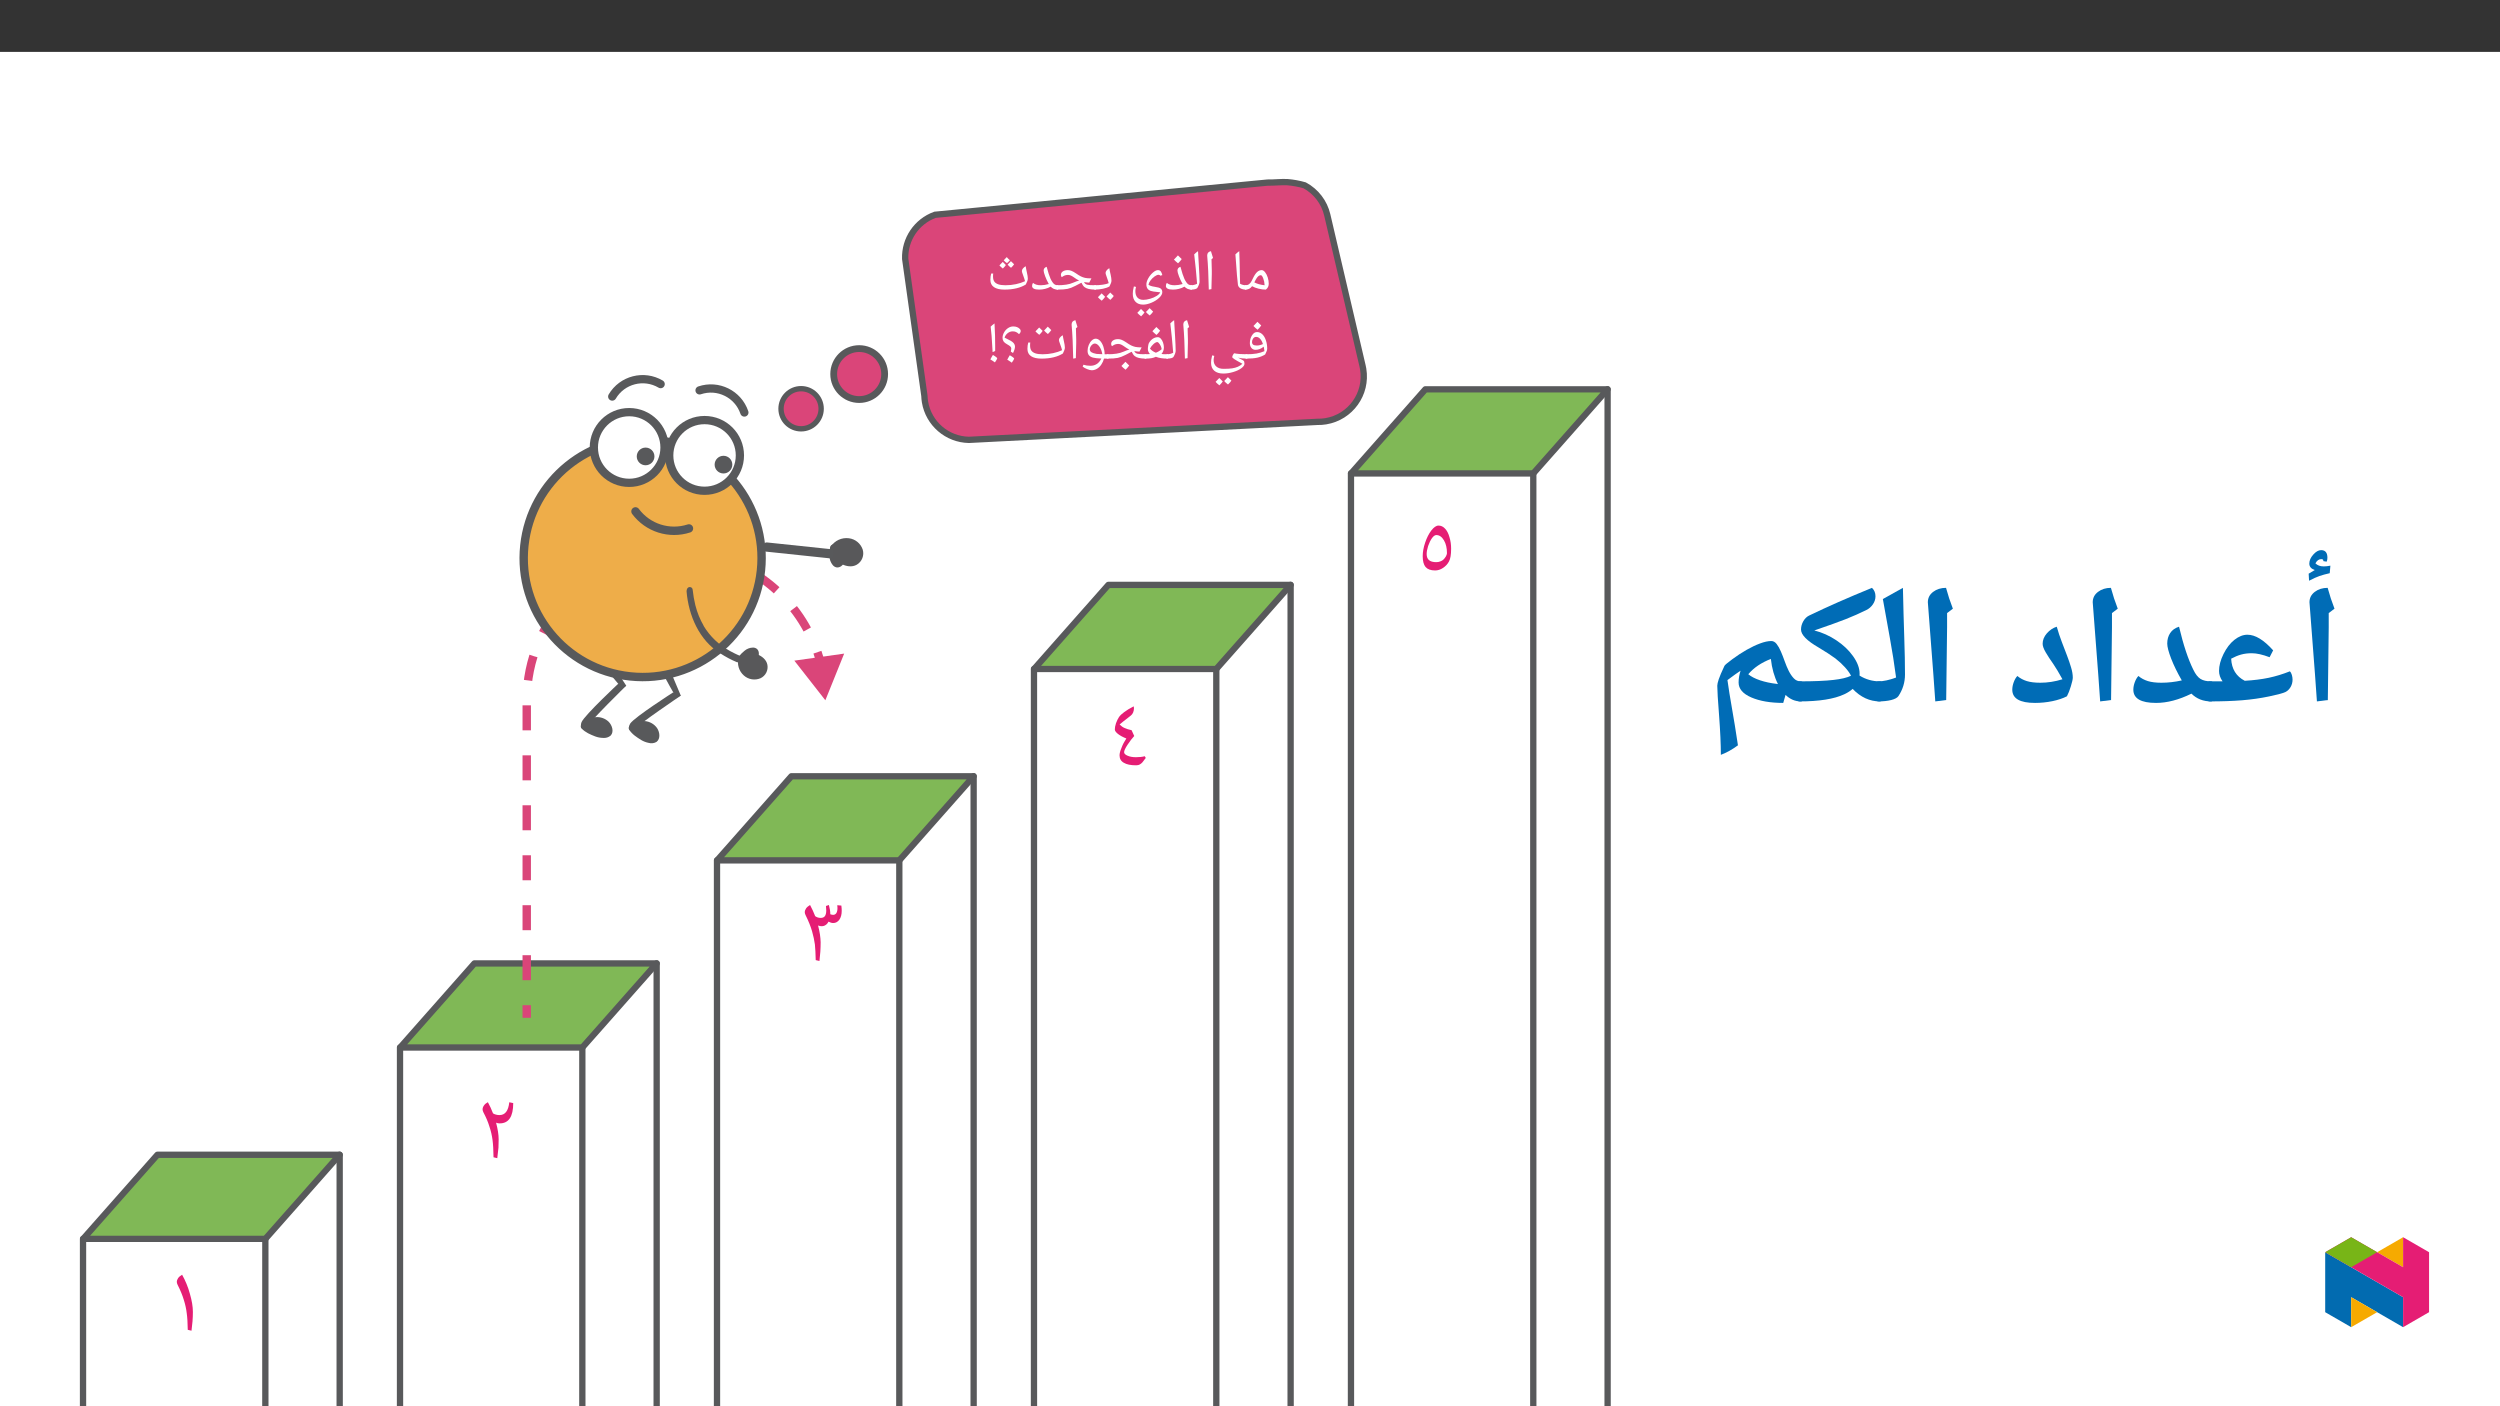 ﻿<?xml version="1.0" encoding="utf-8"?>
<svg xmlns="http://www.w3.org/2000/svg" xmlns:xlink="http://www.w3.org/1999/xlink" viewBox="0 0 960 540" version="1.1">
  <rect x="0" y="0" width="960" height="540" fill="#333333" stroke="none"/>
  <defs>
    <g>
      <symbol overflow="visible" id="glyph0-0">
        <path style="stroke:none;" d="M 1.094 0 L 1.094 -15.703 L 9.906 -15.703 L 9.906 0 Z M 2.156 -1.047 L 8.844 -1.047 L 8.844 -14.656 L 2.156 -14.656 Z M 2.156 -1.047 " />
      </symbol>
      <symbol overflow="visible" id="glyph0-1">
        <path style="stroke:none;" d="M 0 0 C -0.125 0 -0.188 -0.062 -0.188 -0.188 L -0.188 -1.5 C -0.188 -1.613 -0.125 -1.672 0 -1.672 C 0.562 -1.672 1.031 -1.805 1.406 -2.078 C 1.789 -2.348 2.125 -2.758 2.406 -3.312 L 2.844 -4.188 C 3.414 -5.395 3.969 -6.242 4.5 -6.734 C 5.039 -7.234 5.633 -7.484 6.281 -7.484 C 6.707 -7.484 7.133 -7.219 7.562 -6.688 C 7.988 -6.164 8.332 -5.492 8.594 -4.672 C 8.852 -3.848 8.984 -3.051 8.984 -2.281 C 8.984 -1.832 8.898 -1.422 8.734 -1.047 C 8.578 -0.68 8.289 -0.332 7.875 0 C 6.988 0 6.051 -0.117 5.062 -0.359 C 4.07 -0.609 3.242 -0.926 2.578 -1.312 C 2.234 -0.844 1.859 -0.504 1.453 -0.297 C 1.047 -0.098 0.562 0 0 0 Z M 7.391 -1.672 C 7.359 -2.586 7.188 -3.457 6.875 -4.281 C 6.562 -5.113 6.25 -5.531 5.938 -5.531 C 5.656 -5.531 5.395 -5.445 5.156 -5.281 C 4.914 -5.113 4.672 -4.859 4.422 -4.516 C 4.18 -4.172 3.852 -3.594 3.438 -2.781 C 4.469 -2.219 5.785 -1.848 7.391 -1.672 Z M 5.438 -8.547 Z M 5.516 0.641 Z M 5.094 1.359 Z M 5.094 1.359 " />
      </symbol>
      <symbol overflow="visible" id="glyph0-2">
        <path style="stroke:none;" d="M 5.938 -1.5 L 5.938 -0.188 C 5.938 -0.062 5.879 0 5.766 0 C 4.891 0 4.164 -0.164 3.594 -0.5 C 3.031 -0.844 2.711 -1.312 2.641 -1.906 C 2.398 -3.789 2.148 -6.691 1.891 -10.609 L 1.672 -13.531 C 2.078 -13.945 2.57 -14.359 3.156 -14.766 C 3.258 -12.523 3.336 -9.363 3.391 -5.281 L 3.469 -2.25 C 4.156 -1.863 4.922 -1.672 5.766 -1.672 C 5.879 -1.672 5.938 -1.613 5.938 -1.5 Z M 2.5 -15.828 Z M 3.812 1.141 Z M 3.812 1.141 " />
      </symbol>
      <symbol overflow="visible" id="glyph0-3">
        <path style="stroke:none;" d="M 3.453 -7.328 L 3.453 -5.953 C 3.453 -4.535 3.406 -2.613 3.312 -0.188 L 2.297 0 C 2.203 -5.145 2.004 -9.414 1.703 -12.812 L 1.688 -13.078 C 1.688 -13.547 1.801 -13.914 2.031 -14.188 C 2.27 -14.469 2.641 -14.66 3.141 -14.766 C 3.16 -14.672 3.18 -14.582 3.203 -14.5 C 3.223 -14.426 3.461 -13.645 3.922 -12.156 L 3.328 -11.641 L 3.344 -11.531 C 3.414 -9.957 3.453 -8.555 3.453 -7.328 Z M 2.688 -15.828 Z M 2.891 1.141 Z M 2.891 1.141 " />
      </symbol>
      <symbol overflow="visible" id="glyph0-4">
        <path style="stroke:none;" d="M -0.016 0 C -0.148 0 -0.219 -0.062 -0.219 -0.188 L -0.219 -1.5 C -0.219 -1.613 -0.148 -1.672 -0.016 -1.672 C 0.867 -1.672 1.68 -1.863 2.422 -2.25 C 2.117 -6.145 1.75 -9.906 1.312 -13.531 C 1.727 -13.969 2.219 -14.379 2.781 -14.766 C 2.852 -13.18 2.973 -11.109 3.141 -8.547 C 3.273 -6.391 3.352 -4.531 3.375 -2.969 C 3.375 -2.719 3.301 -2.383 3.156 -1.969 C 3.008 -1.562 2.82 -1.16 2.594 -0.766 C 2.332 -0.254 1.461 0 -0.016 0 Z M 1.734 -15.828 Z M 2.641 0.641 Z M 2.641 1.141 Z M 2.641 1.141 " />
      </symbol>
      <symbol overflow="visible" id="glyph0-5">
        <path style="stroke:none;" d="M 10.609 0 C 10.016 0 9.492 -0.098 9.047 -0.297 C 8.609 -0.504 8.223 -0.785 7.891 -1.141 C 6.535 -0.379 5.051 0 3.438 0 C 2.539 0 1.867 -0.117 1.422 -0.359 C 0.973 -0.609 0.75 -0.953 0.75 -1.391 C 0.75 -1.867 0.879 -2.258 1.141 -2.562 C 1.504 -2.258 1.922 -2.035 2.391 -1.891 C 2.859 -1.742 3.441 -1.672 4.141 -1.672 C 5.055 -1.672 6.066 -1.828 7.172 -2.141 C 6.617 -3.109 6.148 -4.109 5.766 -5.141 C 5.379 -6.172 5.188 -6.895 5.188 -7.312 C 5.188 -8.02 5.57 -8.504 6.344 -8.766 C 6.645 -7.66 6.914 -6.734 7.156 -5.984 C 7.406 -5.234 7.633 -4.625 7.844 -4.156 C 8.062 -3.688 8.316 -3.238 8.609 -2.812 C 8.91 -2.383 9.211 -2.086 9.516 -1.922 C 9.828 -1.754 10.191 -1.672 10.609 -1.672 C 10.734 -1.672 10.797 -1.613 10.797 -1.5 L 10.797 -0.188 C 10.797 -0.062 10.734 0 10.609 0 Z M 4.969 -9.844 Z M 5.25 0.641 Z M 5.25 1.141 Z M 6.828 -11.719 C 6.484 -11.219 6.016 -10.676 5.422 -10.094 C 4.766 -10.613 4.238 -11.094 3.844 -11.531 C 4.594 -12.281 5.102 -12.816 5.375 -13.141 C 5.844 -12.629 6.328 -12.156 6.828 -11.719 Z M 5.422 -9.891 Z M 5.375 -13.672 Z M 5.375 -13.672 " />
      </symbol>
      <symbol overflow="visible" id="glyph0-6">
        <path style="stroke:none;" d="M 12.047 1.047 C 11.672 0.984 11.281 0.938 10.875 0.906 C 9.781 0.82 8.957 0.688 8.406 0.5 C 7.852 0.312 7.43 0.016 7.141 -0.391 C 6.859 -0.805 6.719 -1.344 6.719 -2 C 6.719 -2.676 6.953 -3.441 7.422 -4.297 C 7.898 -5.16 8.5 -5.906 9.219 -6.531 C 9.938 -7.164 10.582 -7.484 11.156 -7.484 C 11.645 -7.484 12.016 -7.312 12.266 -6.969 C 12.516 -6.625 12.707 -6.156 12.844 -5.562 L 12.062 -5.344 C 11.957 -5.477 11.859 -5.566 11.766 -5.609 C 11.672 -5.66 11.535 -5.688 11.359 -5.688 C 10.973 -5.688 10.488 -5.484 9.906 -5.078 C 9.32 -4.672 8.805 -4.176 8.359 -3.594 C 7.922 -3.02 7.641 -2.457 7.516 -1.906 C 7.941 -1.52 8.75 -1.242 9.938 -1.078 C 11.062 -0.922 11.82 -0.695 12.219 -0.406 C 12.625 -0.113 12.828 0.363 12.828 1.031 C 12.828 1.707 12.422 2.422 11.609 3.172 C 10.805 3.93 9.828 4.551 8.672 5.031 C 7.516 5.52 6.453 5.766 5.484 5.766 C 4.223 5.766 3.242 5.398 2.547 4.672 C 1.848 3.953 1.5 2.938 1.5 1.625 C 1.5 1.195 1.523 0.797 1.578 0.422 C 1.629 0.047 1.742 -0.5 1.922 -1.219 L 2.734 -1.031 C 2.566 -0.383 2.484 0.133 2.484 0.531 C 2.484 1.613 2.75 2.453 3.281 3.047 C 3.82 3.641 4.57 3.938 5.531 3.938 C 6.312 3.938 7.188 3.797 8.156 3.516 C 9.125 3.234 9.953 2.875 10.641 2.438 C 11.336 2 11.805 1.535 12.047 1.047 Z M 4.516 -5.297 Z M 0.734 5.766 Z M 6.016 6.828 Z M 6 8.766 C 5.727 9.18 5.297 9.68 4.703 10.266 C 4.035 9.734 3.547 9.285 3.234 8.922 C 3.617 8.566 4.094 8.07 4.656 7.438 C 4.781 7.57 5.227 8.016 6 8.766 Z M 9.312 8.453 C 9.051 8.867 8.613 9.363 8 9.938 C 7.352 9.438 6.867 8.988 6.547 8.594 C 6.867 8.301 7.344 7.812 7.969 7.125 C 8.094 7.258 8.539 7.703 9.312 8.453 Z M 6.281 8.828 Z M 6.25 7.125 Z M 6.312 10.484 Z M 6.312 10.484 " />
      </symbol>
      <symbol overflow="visible" id="glyph0-7">
        <path style="stroke:none;" d="M 0 0 C -0.125 0 -0.188 -0.062 -0.188 -0.188 L -0.188 -1.5 C -0.188 -1.613 -0.125 -1.672 0 -1.672 C 1.082 -1.672 2.117 -1.742 3.109 -1.891 C 4.109 -2.035 4.863 -2.234 5.375 -2.484 C 5.227 -3.066 4.969 -3.875 4.594 -4.906 C 4.312 -5.656 4.172 -6.145 4.172 -6.375 C 4.172 -6.695 4.301 -7.023 4.562 -7.359 C 4.82 -7.691 5.172 -7.984 5.609 -8.234 C 5.672 -7.797 5.75 -7.363 5.844 -6.938 C 5.945 -6.52 6.039 -6.109 6.125 -5.703 C 6.207 -5.297 6.281 -4.898 6.344 -4.516 C 6.406 -4.141 6.438 -3.785 6.438 -3.453 C 6.438 -2.941 6.18 -2.195 5.672 -1.219 C 5.066 -0.852 4.234 -0.555 3.172 -0.328 C 2.109 -0.109 1.051 0 0 0 Z M 4.234 -9.297 Z M 3.875 0.641 Z M 3.875 1.141 Z M 4 2.766 C 3.727 3.18 3.297 3.68 2.703 4.266 C 2.035 3.734 1.547 3.285 1.234 2.922 C 1.617 2.566 2.094 2.07 2.656 1.438 C 2.781 1.57 3.227 2.016 4 2.766 Z M 7.312 2.453 C 7.051 2.867 6.613 3.363 6 3.938 C 5.352 3.438 4.867 2.988 4.547 2.594 C 4.867 2.301 5.344 1.812 5.969 1.125 C 6.094 1.258 6.539 1.703 7.312 2.453 Z M 4.281 2.828 Z M 4.25 1.125 Z M 4.312 4.484 Z M 4.312 4.484 " />
      </symbol>
      <symbol overflow="visible" id="glyph0-8">
        <path style="stroke:none;" d="M 0 0 C -0.125 0 -0.188 -0.062 -0.188 -0.188 L -0.188 -1.5 C -0.188 -1.613 -0.125 -1.672 0 -1.672 C 1.375 -1.672 2.566 -1.75 3.578 -1.906 C 4.586 -2.062 5.5 -2.32 6.312 -2.688 C 7.25 -3.102 7.984 -3.363 8.516 -3.469 C 7.941 -3.738 7.379 -4.078 6.828 -4.484 C 6.254 -4.898 5.773 -5.195 5.391 -5.375 C 5.004 -5.551 4.625 -5.641 4.25 -5.641 C 3.539 -5.641 2.91 -5.461 2.359 -5.109 L 1.844 -4.781 C 1.625 -5 1.516 -5.285 1.516 -5.641 C 1.516 -6.191 1.754 -6.633 2.234 -6.969 C 2.723 -7.312 3.367 -7.484 4.172 -7.484 C 4.641 -7.484 5.109 -7.391 5.578 -7.203 C 6.047 -7.016 6.598 -6.707 7.234 -6.281 C 7.992 -5.75 8.641 -5.348 9.172 -5.078 C 9.711 -4.816 10.254 -4.625 10.797 -4.5 C 11.348 -4.375 12.16 -4.312 13.234 -4.312 L 12.391 -2.688 C 11.691 -2.719 11.066 -2.781 10.516 -2.875 L 10.375 -2.875 L 10.469 -2.734 C 10.719 -2.297 11.098 -2.008 11.609 -1.875 C 12.129 -1.738 13.203 -1.672 14.828 -1.672 C 14.953 -1.672 15.016 -1.613 15.016 -1.5 L 15.016 -0.188 C 15.016 -0.062 14.953 0 14.828 0 C 13.734 -0.008 12.852 -0.094 12.188 -0.25 C 11.52 -0.406 10.973 -0.648 10.547 -0.984 C 10.129 -1.328 9.75 -1.875 9.406 -2.625 L 8.828 -2.359 L 7.031 -1.422 C 5.926 -0.848 4.93 -0.469 4.047 -0.281 C 3.172 -0.094 1.82 0 0 0 Z M 7.109 -8.547 Z M 7 0.641 Z M 7 1.141 Z M 7 1.141 " />
      </symbol>
      <symbol overflow="visible" id="glyph0-9">
        <path style="stroke:none;" d="M 10.609 0 C 10.016 0 9.492 -0.098 9.047 -0.297 C 8.609 -0.504 8.223 -0.785 7.891 -1.141 C 6.535 -0.379 5.051 0 3.438 0 C 2.539 0 1.867 -0.117 1.422 -0.359 C 0.973 -0.609 0.75 -0.953 0.75 -1.391 C 0.75 -1.867 0.879 -2.258 1.141 -2.562 C 1.504 -2.258 1.922 -2.035 2.391 -1.891 C 2.859 -1.742 3.441 -1.672 4.141 -1.672 C 5.055 -1.672 6.066 -1.828 7.172 -2.141 C 6.617 -3.109 6.148 -4.109 5.766 -5.141 C 5.379 -6.172 5.188 -6.895 5.188 -7.312 C 5.188 -8.02 5.57 -8.504 6.344 -8.766 C 6.645 -7.66 6.914 -6.734 7.156 -5.984 C 7.406 -5.234 7.633 -4.625 7.844 -4.156 C 8.062 -3.688 8.316 -3.238 8.609 -2.812 C 8.91 -2.383 9.211 -2.086 9.516 -1.922 C 9.828 -1.754 10.191 -1.672 10.609 -1.672 C 10.734 -1.672 10.797 -1.613 10.797 -1.5 L 10.797 -0.188 C 10.797 -0.062 10.734 0 10.609 0 Z M 4.969 -9.844 Z M 5.25 0.641 Z M 5.25 1.141 Z M 5.25 1.141 " />
      </symbol>
      <symbol overflow="visible" id="glyph0-10">
        <path style="stroke:none;" d="M 6.906 0 C 5.176 0 3.848 -0.312 2.922 -0.938 C 1.992 -1.562 1.531 -2.5 1.531 -3.75 C 1.531 -4.656 1.633 -5.461 1.844 -6.172 L 2.625 -6.172 C 2.602 -6.109 2.582 -5.953 2.562 -5.703 C 2.551 -5.461 2.547 -5.254 2.547 -5.078 C 2.547 -4.223 2.707 -3.562 3.031 -3.094 C 3.352 -2.633 3.863 -2.281 4.562 -2.031 C 5.27 -1.789 6.207 -1.672 7.375 -1.672 C 8.738 -1.672 10.07 -1.812 11.375 -2.094 C 12.676 -2.375 13.832 -2.754 14.844 -3.234 C 14.688 -3.836 14.422 -4.645 14.047 -5.656 C 13.766 -6.395 13.625 -6.883 13.625 -7.125 C 13.625 -7.438 13.75 -7.754 14 -8.078 C 14.258 -8.41 14.617 -8.711 15.078 -8.984 C 15.141 -8.555 15.219 -8.129 15.312 -7.703 C 15.406 -7.273 15.492 -6.859 15.578 -6.453 C 15.672 -6.047 15.75 -5.648 15.812 -5.266 C 15.875 -4.891 15.906 -4.535 15.906 -4.203 C 15.906 -3.691 15.648 -2.945 15.141 -1.969 C 14.172 -1.344 12.988 -0.859 11.594 -0.516 C 10.195 -0.172 8.633 0 6.906 0 Z M 8.031 -8.766 Z M 8.312 0.641 Z M 8.312 1.141 Z M 9.031 -11.266 C 8.602 -10.773 8.223 -10.41 7.891 -10.172 C 7.484 -10.422 7.066 -10.785 6.641 -11.266 C 7.086 -11.691 7.484 -12.098 7.828 -12.484 C 8.098 -12.117 8.5 -11.711 9.031 -11.266 Z M 7.484 -9.438 C 7.234 -9.039 6.844 -8.594 6.312 -8.094 C 5.738 -8.539 5.301 -8.941 5 -9.297 C 5.352 -9.617 5.781 -10.066 6.281 -10.641 C 6.438 -10.473 6.836 -10.07 7.484 -9.438 Z M 10.641 -9.719 C 10.359 -9.289 9.961 -8.844 9.453 -8.375 C 8.941 -8.77 8.508 -9.172 8.156 -9.578 C 8.414 -9.828 8.836 -10.273 9.422 -10.922 Z M 7.828 -8.375 Z M 7.828 -13.016 Z M 7.828 -13.016 " />
      </symbol>
      <symbol overflow="visible" id="glyph0-11">
        <path style="stroke:none;" d="M 7.062 -2.859 C 7 -3.461 6.898 -4.039 6.766 -4.594 C 6.328 -4.207 5.832 -3.906 5.281 -3.688 C 4.727 -3.477 4.18 -3.375 3.641 -3.375 C 2.992 -3.375 2.469 -3.613 2.062 -4.094 C 1.664 -4.582 1.469 -5.195 1.469 -5.938 C 1.469 -7.062 1.734 -8.051 2.266 -8.906 C 2.805 -9.77 3.445 -10.203 4.188 -10.203 C 4.945 -10.203 5.617 -9.93 6.203 -9.391 C 6.797 -8.848 7.266 -8.07 7.609 -7.062 C 7.953 -6.062 8.125 -4.984 8.125 -3.828 C 8.125 -3.328 7.863 -2.582 7.344 -1.594 C 6.457 -1.039 5.461 -0.633 4.359 -0.375 C 3.254 -0.125 1.805 0 0.016 0 C -0.117 0 -0.188 -0.066 -0.188 -0.203 L -0.188 -1.469 C -0.188 -1.602 -0.117 -1.672 0.016 -1.672 C 1.598 -1.672 2.938 -1.766 4.031 -1.953 C 5.133 -2.148 6.145 -2.453 7.062 -2.859 Z M 3.859 -8.344 C 3.41 -8.344 3.035 -8.141 2.734 -7.734 C 2.441 -7.328 2.297 -6.875 2.297 -6.375 C 2.297 -5.914 2.441 -5.578 2.734 -5.359 C 3.035 -5.141 3.516 -5.031 4.172 -5.031 C 4.891 -5.031 5.66 -5.219 6.484 -5.594 C 6.203 -6.477 5.836 -7.156 5.391 -7.625 C 4.941 -8.102 4.43 -8.344 3.859 -8.344 Z M 4.312 -11.281 Z M 4.984 0.641 Z M 4.984 1.141 Z M 5.828 -12.719 C 5.484 -12.219 5.016 -11.676 4.422 -11.094 C 3.766 -11.613 3.238 -12.094 2.844 -12.531 C 3.594 -13.281 4.102 -13.816 4.375 -14.141 C 4.844 -13.629 5.328 -13.156 5.828 -12.719 Z M 4.422 -10.891 Z M 4.375 -14.672 Z M 4.375 -14.672 " />
      </symbol>
      <symbol overflow="visible" id="glyph0-12">
        <path style="stroke:none;" d="M 14.328 1.984 C 14.328 2.547 13.922 3.117 13.109 3.703 C 12.305 4.297 11.258 4.781 9.969 5.156 C 8.676 5.539 7.43 5.734 6.234 5.734 C 4.723 5.734 3.555 5.375 2.734 4.656 C 1.91 3.938 1.5 2.914 1.5 1.594 C 1.5 1.176 1.523 0.781 1.578 0.406 C 1.629 0.031 1.742 -0.52 1.922 -1.25 L 2.734 -1.047 C 2.566 -0.41 2.484 0.109 2.484 0.516 C 2.484 1.586 2.82 2.422 3.5 3.016 C 4.176 3.617 5.102 3.922 6.281 3.922 C 7.719 3.922 8.832 3.859 9.625 3.734 C 10.426 3.609 11.145 3.406 11.781 3.125 C 12.426 2.844 13.016 2.461 13.547 1.984 L 13.109 1.734 C 10.797 0.516 9.641 -0.25 9.641 -0.562 C 9.641 -0.738 9.688 -0.941 9.781 -1.172 C 9.883 -1.41 10 -1.613 10.125 -1.781 C 10.258 -1.957 10.359 -2.047 10.422 -2.047 C 10.941 -1.93 11.641 -1.836 12.516 -1.766 C 13.391 -1.703 14.301 -1.672 15.25 -1.672 C 15.406 -1.672 15.484 -1.586 15.484 -1.422 L 15.484 -0.219 C 15.484 -0.07 15.406 0 15.25 0 C 14.738 0 14.164 -0.031 13.531 -0.094 C 12.895 -0.164 12.332 -0.266 11.844 -0.391 L 13.812 0.672 C 14.031 0.805 14.172 0.984 14.234 1.203 C 14.297 1.43 14.328 1.691 14.328 1.984 Z M 7.375 -3.438 Z M 1.047 5.547 Z M 6.234 6.812 Z M 6 8.766 C 5.727 9.18 5.297 9.68 4.703 10.266 C 4.035 9.734 3.547 9.285 3.234 8.922 C 3.617 8.566 4.094 8.07 4.656 7.438 C 4.781 7.57 5.227 8.016 6 8.766 Z M 9.312 8.453 C 9.051 8.867 8.613 9.363 8 9.938 C 7.352 9.438 6.867 8.988 6.547 8.594 C 6.867 8.301 7.344 7.812 7.969 7.125 C 8.094 7.258 8.539 7.703 9.312 8.453 Z M 6.281 8.828 Z M 6.25 7.125 Z M 6.312 10.484 Z M 6.312 10.484 " />
      </symbol>
      <symbol overflow="visible" id="glyph0-13">
        <path style="stroke:none;" d="M 1.906 -1.75 C 1.375 -2.383 1.109 -3.016 1.109 -3.641 C 1.109 -4.023 1.148 -4.461 1.234 -4.953 C 1.316 -5.453 1.406 -5.781 1.5 -5.938 C 1.875 -6.633 2.367 -7.191 2.984 -7.609 C 3.598 -8.023 4.258 -8.234 4.969 -8.234 C 5.352 -8.234 5.723 -8.047 6.078 -7.672 C 6.43 -7.305 6.719 -6.805 6.938 -6.172 C 7.156 -5.535 7.266 -4.906 7.266 -4.281 C 7.266 -3.344 6.953 -2.508 6.328 -1.781 C 6.797 -1.707 7.582 -1.672 8.688 -1.672 C 8.82 -1.672 8.891 -1.613 8.891 -1.5 L 8.891 -0.188 C 8.891 -0.062 8.82 0 8.688 0 C 6.883 0 5.414 -0.223 4.281 -0.672 L 4.172 -0.703 C 3.672 -0.453 3.086 -0.27 2.422 -0.156 C 1.754 -0.051 0.953 0 0.016 0 C -0.117 0 -0.188 -0.066 -0.188 -0.203 L -0.188 -1.469 C -0.188 -1.602 -0.117 -1.672 0.016 -1.672 C 0.828 -1.672 1.457 -1.695 1.906 -1.75 Z M 6.406 -3.609 C 6.375 -3.973 6.258 -4.375 6.062 -4.812 C 5.863 -5.25 5.633 -5.613 5.375 -5.906 C 5.125 -6.207 4.922 -6.359 4.766 -6.359 C 4.348 -6.359 3.859 -6.109 3.297 -5.609 C 2.734 -5.117 2.273 -4.531 1.922 -3.844 C 2.535 -3.133 3.289 -2.609 4.188 -2.266 C 5 -2.578 5.738 -3.023 6.406 -3.609 Z M 4.391 -9.297 Z M 4.266 0.641 Z M 4.266 1.141 Z M 5.828 -10.719 C 5.484 -10.219 5.016 -9.676 4.422 -9.094 C 3.766 -9.613 3.238 -10.094 2.844 -10.531 C 3.594 -11.281 4.102 -11.816 4.375 -12.141 C 4.844 -11.629 5.328 -11.156 5.828 -10.719 Z M 4.422 -8.891 Z M 4.375 -12.672 Z M 4.375 -12.672 " />
      </symbol>
      <symbol overflow="visible" id="glyph0-14">
        <path style="stroke:none;" d="M 0 0 C -0.125 0 -0.188 -0.062 -0.188 -0.188 L -0.188 -1.5 C -0.188 -1.613 -0.125 -1.672 0 -1.672 C 1.375 -1.672 2.566 -1.75 3.578 -1.906 C 4.586 -2.062 5.5 -2.32 6.312 -2.688 C 7.25 -3.102 7.984 -3.363 8.516 -3.469 C 7.941 -3.738 7.379 -4.078 6.828 -4.484 C 6.254 -4.898 5.773 -5.195 5.391 -5.375 C 5.004 -5.551 4.625 -5.641 4.25 -5.641 C 3.539 -5.641 2.91 -5.461 2.359 -5.109 L 1.844 -4.781 C 1.625 -5 1.516 -5.285 1.516 -5.641 C 1.516 -6.191 1.754 -6.633 2.234 -6.969 C 2.723 -7.312 3.367 -7.484 4.172 -7.484 C 4.641 -7.484 5.109 -7.391 5.578 -7.203 C 6.047 -7.016 6.598 -6.707 7.234 -6.281 C 7.992 -5.75 8.641 -5.348 9.172 -5.078 C 9.711 -4.816 10.254 -4.625 10.797 -4.5 C 11.348 -4.375 12.16 -4.312 13.234 -4.312 L 12.391 -2.688 C 11.691 -2.719 11.066 -2.781 10.516 -2.875 L 10.375 -2.875 L 10.469 -2.734 C 10.719 -2.297 11.098 -2.008 11.609 -1.875 C 12.129 -1.738 13.203 -1.672 14.828 -1.672 C 14.953 -1.672 15.016 -1.613 15.016 -1.5 L 15.016 -0.188 C 15.016 -0.062 14.953 0 14.828 0 C 13.734 -0.008 12.852 -0.094 12.188 -0.25 C 11.52 -0.406 10.973 -0.648 10.547 -0.984 C 10.129 -1.328 9.75 -1.875 9.406 -2.625 L 8.828 -2.359 L 7.031 -1.422 C 5.926 -0.848 4.93 -0.469 4.047 -0.281 C 3.172 -0.094 1.82 0 0 0 Z M 7.109 -8.547 Z M 7 0.641 Z M 7 1.141 Z M 8.453 2.656 C 8.109 3.145 7.641 3.68 7.047 4.266 C 6.41 3.773 5.879 3.297 5.453 2.828 C 6.117 2.18 6.633 1.645 7 1.219 C 7.508 1.77 7.992 2.25 8.453 2.656 Z M 6.984 2.828 Z M 7 1 Z M 7.047 4.484 Z M 7 0.672 Z M 7 0.672 " />
      </symbol>
      <symbol overflow="visible" id="glyph0-15">
        <path style="stroke:none;" d="M 4.25 4.469 C 3.77 4.469 3.164 4.316 2.438 4.016 C 1.707 3.723 1.145 3.406 0.75 3.062 L 1.062 2.344 C 1.852 2.613 2.742 2.75 3.734 2.75 C 4.648 2.75 5.457 2.523 6.156 2.078 C 6.863 1.629 7.457 0.926 7.938 -0.031 C 6.508 -0.082 5.438 -0.203 4.719 -0.391 C 4.008 -0.586 3.484 -0.895 3.141 -1.312 C 2.805 -1.727 2.641 -2.297 2.641 -3.016 C 2.641 -3.766 2.789 -4.504 3.094 -5.234 C 3.395 -5.961 3.785 -6.547 4.266 -6.984 C 4.754 -7.43 5.25 -7.656 5.75 -7.656 C 6.352 -7.656 6.914 -7.383 7.438 -6.844 C 7.957 -6.301 8.379 -5.555 8.703 -4.609 C 9.023 -3.66 9.188 -2.711 9.188 -1.766 L 9.188 -1.672 L 10.5 -1.672 C 10.613 -1.672 10.672 -1.613 10.672 -1.5 L 10.672 -0.188 C 10.672 -0.062 10.613 0 10.5 0 L 8.953 0 C 8.734 0.832 8.383 1.598 7.906 2.297 C 7.438 3.004 6.879 3.539 6.234 3.906 C 5.598 4.281 4.938 4.469 4.25 4.469 Z M 5.406 -5.797 C 5.102 -5.797 4.801 -5.676 4.5 -5.438 C 4.195 -5.207 3.953 -4.922 3.766 -4.578 C 3.578 -4.234 3.484 -3.922 3.484 -3.641 C 3.484 -3.129 3.688 -2.738 4.094 -2.469 C 4.5 -2.207 5.094 -2.004 5.875 -1.859 C 5.977 -1.836 6.094 -1.816 6.219 -1.797 C 6.344 -1.785 7.035 -1.754 8.297 -1.703 C 8.117 -2.848 7.75 -3.816 7.188 -4.609 C 6.625 -5.398 6.031 -5.797 5.406 -5.797 Z M 5.312 -8.734 Z M 4.781 5.547 Z M 5.531 -11.703 Z M 5.531 -11.703 " />
      </symbol>
      <symbol overflow="visible" id="glyph0-16">
        <path style="stroke:none;" d="M 6.906 0 C 5.176 0 3.848 -0.312 2.922 -0.938 C 1.992 -1.562 1.531 -2.5 1.531 -3.75 C 1.531 -4.656 1.633 -5.461 1.844 -6.172 L 2.625 -6.172 C 2.602 -6.109 2.582 -5.953 2.562 -5.703 C 2.551 -5.461 2.547 -5.254 2.547 -5.078 C 2.547 -4.223 2.707 -3.562 3.031 -3.094 C 3.352 -2.633 3.863 -2.281 4.562 -2.031 C 5.27 -1.789 6.207 -1.672 7.375 -1.672 C 8.738 -1.672 10.07 -1.812 11.375 -2.094 C 12.676 -2.375 13.832 -2.754 14.844 -3.234 C 14.688 -3.836 14.422 -4.645 14.047 -5.656 C 13.766 -6.395 13.625 -6.883 13.625 -7.125 C 13.625 -7.438 13.75 -7.754 14 -8.078 C 14.258 -8.41 14.617 -8.711 15.078 -8.984 C 15.141 -8.555 15.219 -8.129 15.312 -7.703 C 15.406 -7.273 15.492 -6.859 15.578 -6.453 C 15.672 -6.047 15.75 -5.648 15.812 -5.266 C 15.875 -4.891 15.906 -4.535 15.906 -4.203 C 15.906 -3.691 15.648 -2.945 15.141 -1.969 C 14.172 -1.344 12.988 -0.859 11.594 -0.516 C 10.195 -0.172 8.633 0 6.906 0 Z M 8.031 -8.766 Z M 8.312 0.641 Z M 8.312 1.141 Z M 7.375 -10.641 C 7.102 -10.211 6.672 -9.711 6.078 -9.141 C 5.41 -9.66 4.922 -10.102 4.609 -10.469 C 4.992 -10.832 5.469 -11.328 6.031 -11.953 C 6.195 -11.773 6.645 -11.336 7.375 -10.641 Z M 10.688 -10.953 C 10.414 -10.516 9.977 -10.008 9.375 -9.438 C 8.75 -9.938 8.266 -10.391 7.922 -10.797 C 8.078 -10.941 8.551 -11.438 9.344 -12.281 C 9.508 -12.094 9.957 -11.648 10.688 -10.953 Z M 7.734 -8.922 Z M 7.625 -12.812 Z M 7.734 -9.141 Z M 7.734 -9.141 " />
      </symbol>
      <symbol overflow="visible" id="glyph0-17">
        <path style="stroke:none;" d="M 4.422 -2.672 C 4.523 -3.273 4.578 -3.676 4.578 -3.875 C 4.578 -4.164 4.461 -4.426 4.234 -4.656 C 4.004 -4.883 3.562 -5.18 2.906 -5.547 C 2.332 -5.848 1.906 -6.195 1.625 -6.594 C 1.352 -7 1.219 -7.461 1.219 -7.984 C 1.219 -8.66 1.41 -9.348 1.797 -10.047 C 2.18 -10.742 2.691 -11.301 3.328 -11.719 C 3.961 -12.145 4.633 -12.359 5.344 -12.359 C 6.426 -12.359 7.281 -12.02 7.906 -11.344 C 8.102 -11.125 8.203 -10.883 8.203 -10.625 C 8.203 -10.195 7.984 -9.789 7.547 -9.406 C 7.109 -9.812 6.719 -10.086 6.375 -10.234 C 6.031 -10.391 5.609 -10.469 5.109 -10.469 C 4.43 -10.469 3.801 -10.242 3.219 -9.797 C 2.645 -9.359 2.238 -8.781 2 -8.062 C 2.207 -7.926 2.453 -7.801 2.734 -7.688 C 4.035 -7.094 4.906 -6.566 5.344 -6.109 C 5.781 -5.66 6 -5.148 6 -4.578 C 6 -3.961 5.75 -3.156 5.25 -2.156 Z M 3.031 0.406 C 3.195 0.113 3.352 -0.172 3.5 -0.453 C 3.656 -0.742 3.82 -1.023 4 -1.297 C 4.602 -0.953 5.035 -0.672 5.297 -0.453 C 5.555 -0.234 5.688 -0.086 5.688 -0.016 C 5.688 0.141 5.383 0.664 4.781 1.562 L 4.281 1.203 C 3.945 0.961 3.531 0.695 3.031 0.406 Z M 3.266 -12.5 Z M 3.266 -12.5 " />
      </symbol>
      <symbol overflow="visible" id="glyph0-18">
        <path style="stroke:none;" d="M 1.016 0.297 C 1.18 0.004 1.336 -0.281 1.484 -0.562 C 1.629 -0.852 1.797 -1.133 1.984 -1.406 C 2.586 -1.062 3.016 -0.781 3.266 -0.562 C 3.523 -0.344 3.656 -0.195 3.656 -0.125 C 3.656 0.039 3.359 0.566 2.766 1.453 L 2.25 1.094 C 1.977 0.906 1.566 0.641 1.016 0.297 Z M 1.875 -2.5 C 1.719 -5.469 1.586 -7.562 1.484 -8.781 C 1.379 -10 1.258 -11.164 1.125 -12.281 C 1.508 -12.664 2.004 -13.078 2.609 -13.516 C 2.723 -11.441 2.789 -9.859 2.812 -8.766 C 2.844 -7.68 2.859 -6.332 2.859 -4.719 L 2.859 -2.953 Z M 1.875 -2.5 " />
      </symbol>
      <symbol overflow="visible" id="glyph1-0">
        <path style="stroke:none;" d="M 9.469 0 L 9.469 -25.891 L 0 -25.891 L 0 0 Z M 6.969 -2.531 L 2.5 -2.531 L 2.5 -23.391 L 6.969 -23.391 Z M 6.969 -2.531 " />
      </symbol>
      <symbol overflow="visible" id="glyph1-1">
        <path style="stroke:none;" d="M 1.781 -7.719 C 1.781 -5.875 2.156 -4.469 2.875 -3.594 C 3.641 -2.719 4.844 -2.266 6.547 -2.266 C 7.578 -2.266 8.594 -2.578 9.547 -3.219 C 10.531 -3.859 11.281 -4.656 11.844 -5.672 C 12.422 -6.703 12.688 -8.328 12.688 -10.594 C 12.688 -12.156 12.5 -13.625 12.047 -15.062 C 11.656 -16.5 11.062 -17.609 10.328 -18.359 C 9.609 -19.125 8.781 -19.5 7.844 -19.5 C 6.969 -19.5 6.062 -18.859 5.078 -17.609 C 4.125 -16.359 3.328 -14.766 2.719 -12.953 C 2.078 -11.062 1.781 -9.344 1.781 -7.719 Z M 6.969 -5.453 C 4.5 -5.453 3.297 -6.469 3.297 -8.562 C 3.297 -9.422 3.484 -10.453 3.859 -11.656 C 4.281 -12.875 4.766 -13.859 5.344 -14.688 C 5.906 -15.453 6.469 -15.859 7 -15.859 C 8.172 -15.859 9.125 -15.188 9.922 -13.859 C 10.719 -12.531 11.094 -10.859 11.094 -8.891 C 11.094 -8.625 10.984 -8.25 10.719 -7.719 C 10.453 -7.266 10.141 -6.859 9.812 -6.516 C 9.469 -6.172 9.047 -5.906 8.562 -5.75 C 8.062 -5.531 7.531 -5.453 6.969 -5.453 Z M 6.969 -5.453 " />
      </symbol>
      <symbol overflow="visible" id="glyph1-2">
        <path style="stroke:none;" d="M 2.578 -13.703 C 2.578 -13.172 2.984 -12.609 3.781 -11.969 C 4.625 -11.312 5.672 -10.75 7 -10.219 C 6.25 -9.094 5.609 -7.906 5.156 -6.656 C 4.625 -5.406 4.391 -4.469 4.391 -3.75 C 4.391 -2.5 4.922 -1.516 6.016 -0.906 C 7.125 -0.234 8.672 0.078 10.75 0.078 C 11.312 0.078 11.812 -0.031 12.188 -0.266 C 12.562 -0.484 12.906 -0.75 13.172 -1.062 C 13.438 -1.406 13.703 -1.703 13.891 -2 C 14.078 -2.312 14.266 -2.531 14.469 -2.719 L 14.078 -3.406 C 13.094 -3.141 11.969 -3.031 10.672 -3.031 C 9.422 -3.031 8.359 -3.219 7.5 -3.594 C 6.594 -3.969 6.141 -4.422 6.141 -4.953 C 6.141 -5.531 6.594 -6.516 7.5 -7.875 C 8.406 -9.234 9.234 -10.328 10.031 -11.172 L 9.016 -13.406 C 7.984 -13.625 7.078 -13.891 6.359 -14.234 C 5.641 -14.531 5 -15 4.422 -15.594 C 5.078 -16.172 6.141 -17.031 7.641 -18.172 L 8.781 -19.078 C 9.125 -19.344 9.422 -19.766 9.609 -20.219 C 9.812 -20.75 9.922 -21.234 9.922 -21.766 C 9.922 -22.078 9.875 -22.344 9.812 -22.562 C 8.297 -21.766 7.078 -21.047 6.203 -20.375 C 5.297 -19.719 4.625 -19.078 4.172 -18.438 C 3.75 -17.797 3.375 -17.031 3.031 -16.094 C 2.719 -15.141 2.578 -14.344 2.578 -13.703 Z M 2.578 -13.703 " />
      </symbol>
      <symbol overflow="visible" id="glyph1-3">
        <path style="stroke:none;" d="M 2.922 -18.734 C 2.922 -18.406 3.031 -18.016 3.219 -17.641 C 4.359 -15.328 5.188 -13.281 5.719 -11.438 C 6.25 -9.609 6.594 -7.906 6.812 -6.359 C 6.969 -4.812 7.078 -2.797 7.125 -0.344 L 8.562 0 C 8.859 -2.312 9.016 -4.734 9.016 -7.234 C 8.969 -9.094 8.672 -11.203 8.031 -13.625 L 8.062 -13.625 C 8.516 -13.438 8.969 -13.359 9.391 -13.359 C 10 -13.359 10.531 -13.516 10.984 -13.859 C 11.438 -14.156 11.781 -14.578 12.047 -15.109 C 12.688 -14.766 13.281 -14.578 13.859 -14.578 C 14.797 -14.578 15.562 -15 16.203 -15.859 C 16.812 -16.734 17.109 -17.875 17.109 -19.266 C 17.109 -19.797 17.078 -20.484 16.969 -21.281 L 15.406 -21.422 C 15.453 -21.203 15.484 -20.859 15.484 -20.375 C 15.484 -19.5 15.328 -18.859 15.062 -18.406 C 14.766 -17.953 14.344 -17.719 13.812 -17.719 C 13.516 -17.719 13.141 -17.797 12.719 -17.953 L 12.719 -18.172 C 12.719 -19.078 12.531 -20.172 12.188 -21.5 L 11.062 -21.125 C 11.125 -20.516 11.172 -19.953 11.172 -19.391 C 11.172 -18.438 10.984 -17.719 10.672 -17.266 C 10.297 -16.766 9.766 -16.547 9.047 -16.547 C 8.25 -16.547 7.531 -16.766 6.922 -17.219 C 6.359 -18.703 5.672 -20.141 4.953 -21.5 C 4.312 -21.125 3.781 -20.703 3.438 -20.219 C 3.109 -19.719 2.922 -19.234 2.922 -18.734 Z M 2.922 -18.734 " />
      </symbol>
      <symbol overflow="visible" id="glyph1-4">
        <path style="stroke:none;" d="M 2.922 -18.734 C 2.922 -18.406 3.031 -18.062 3.219 -17.641 C 4.203 -15.781 5 -13.969 5.531 -12.188 C 6.141 -10.406 6.516 -8.703 6.734 -7.047 C 6.969 -5.375 7.078 -3.141 7.125 -0.344 L 8.562 0 C 8.781 -1.703 8.938 -3.062 9.016 -4.016 C 9.047 -4.953 9.094 -6.062 9.094 -7.234 C 9.094 -9.016 8.75 -11.172 8.109 -13.625 C 8.562 -13.438 9.016 -13.359 9.422 -13.359 C 12.953 -13.328 14.688 -15.938 14.688 -21.156 L 13.172 -21.469 C 12.828 -18.172 11.578 -16.547 9.391 -16.547 C 8.891 -16.547 8.438 -16.625 8.031 -16.734 C 7.578 -16.844 7.188 -17.031 6.922 -17.219 C 6.359 -18.703 5.719 -20.109 4.953 -21.5 C 4.312 -21.156 3.781 -20.75 3.438 -20.219 C 3.109 -19.766 2.922 -19.234 2.922 -18.734 Z M 2.922 -18.734 " />
      </symbol>
      <symbol overflow="visible" id="glyph1-5">
        <path style="stroke:none;" d="M 2.922 -18.734 C 2.922 -18.406 3.031 -18.062 3.219 -17.641 C 4.281 -15.562 5.078 -13.625 5.609 -11.844 C 6.172 -10.078 6.547 -8.328 6.734 -6.703 C 6.969 -5.078 7.078 -2.953 7.125 -0.344 L 8.562 0 C 8.891 -2.391 9.094 -4.766 9.094 -7.234 C 9.094 -9.234 8.703 -11.547 7.953 -14.156 C 7.234 -16.812 6.203 -19.266 4.953 -21.5 C 4.312 -21.125 3.781 -20.703 3.438 -20.219 C 3.109 -19.719 2.922 -19.234 2.922 -18.734 Z M 2.922 -18.734 " />
      </symbol>
      <symbol overflow="visible" id="glyph2-0">
        <path style="stroke:none;" d="M 6.125 -46.406 L 32.812 -46.406 L 32.812 0 L 6.125 0 Z M 9.422 -3.297 L 29.516 -3.297 L 29.516 -43.094 L 9.422 -43.094 Z M 9.422 -3.297 " />
      </symbol>
      <symbol overflow="visible" id="glyph2-1">
        <path style="stroke:none;" d="M 12.375 -29.047 L 12.031 -1.109 L 7.844 -0.578 L 7.109 -10.891 L 4.984 -38.656 C 4.984 -40.281 5.66 -41.609 7.016 -42.641 C 8.367 -43.672 10.02 -44.188 11.969 -44.188 C 12.707 -41.445 13.582 -38.781 14.594 -36.188 L 12.375 -34.5 Z M 9.203 -47.359 Z M 9.812 3.75 Z M 10.312 -54.453 L 10.312 -54.609 C 10.312 -55.016 10.047 -55.219 9.516 -55.219 C 8.586 -55.219 7.836 -54.676 7.266 -53.594 C 8.047 -52.812 9.113 -52.422 10.469 -52.422 C 11.207 -52.422 12.055 -52.516 13.016 -52.703 L 12.766 -49.812 C 11.191 -49.457 9.867 -49.094 8.797 -48.719 C 7.734 -48.352 6.41 -47.754 4.828 -46.922 L 4.672 -49.625 L 7.016 -51.031 C 5.617 -51.508 4.922 -52.332 4.922 -53.5 C 4.922 -54.664 5.426 -55.816 6.438 -56.953 C 7.457 -58.098 8.461 -58.672 9.453 -58.672 C 11.066 -58.672 11.875 -57.695 11.875 -55.75 C 11.875 -55.156 11.773 -54.648 11.578 -54.234 Z M 7.875 -61.219 Z M 9.266 -47.25 Z M 9.266 -47.25 " />
      </symbol>
      <symbol overflow="visible" id="glyph2-2">
        <path style="stroke:none;" d="M 0 -0.578 C -0.363 -0.578 -0.547 -0.754 -0.547 -1.109 L -0.547 -7.75 C -0.547 -8.102 -0.363 -8.281 0 -8.281 L 5.047 -8.281 C 4.141 -9.57 3.688 -10.906 3.688 -12.281 C 3.688 -14.289 4.258 -16.457 5.406 -18.781 C 6.562 -21.113 7.961 -22.93 9.609 -24.234 C 11.266 -25.535 12.926 -26.188 14.594 -26.188 C 17.602 -26.188 20.895 -24.188 24.469 -20.188 L 23.109 -17.547 C 20.422 -18.566 18.133 -19.078 16.25 -19.078 C 14.727 -19.078 13.363 -18.906 12.156 -18.562 C 10.945 -18.227 9.676 -17.703 8.344 -16.984 C 8.539 -13.004 10.285 -10.176 13.578 -8.5 C 16.984 -8.695 20.035 -9.078 22.734 -9.641 C 25.43 -10.211 28.145 -11.039 30.875 -12.125 C 31.219 -11.832 31.477 -11.367 31.656 -10.734 C 31.832 -10.098 31.922 -9.516 31.922 -8.984 C 31.922 -7.922 31.672 -6.961 31.172 -6.109 C 30.68 -5.254 30.023 -4.613 29.203 -4.188 C 28.379 -3.77 26.297 -3.207 22.953 -2.5 C 19.609 -1.801 16.133 -1.305 12.531 -1.016 C 8.938 -0.723 4.758 -0.578 0 -0.578 Z M 13.609 -30.938 Z M 17.734 3.75 Z M 17.734 3.75 " />
      </symbol>
      <symbol overflow="visible" id="glyph2-3">
        <path style="stroke:none;" d="M 32.094 -0.578 C 29.039 -0.578 26.52 -1.57 24.531 -3.562 C 19.707 -1.188 15.18 0 10.953 0 C 5.129 0 2.219 -1.691 2.219 -5.078 C 2.219 -5.984 2.398 -6.938 2.766 -7.938 C 3.141 -8.945 3.602 -9.75 4.156 -10.344 C 5.219 -9.457 6.441 -8.801 7.828 -8.375 C 9.211 -7.957 10.93 -7.75 12.984 -7.75 C 15.547 -7.75 18.16 -8.047 20.828 -8.641 C 19.129 -11.578 17.77 -14.359 16.75 -16.984 C 15.738 -19.609 15.234 -21.539 15.234 -22.781 C 15.234 -24.352 15.613 -25.707 16.375 -26.844 C 17.133 -27.988 18.266 -28.797 19.766 -29.266 C 21.441 -22.211 23.285 -16.676 25.297 -12.656 C 26.098 -11.008 26.992 -9.867 27.984 -9.234 C 28.984 -8.598 30.352 -8.281 32.094 -8.281 C 32.445 -8.281 32.625 -8.102 32.625 -7.75 L 32.625 -1.109 C 32.625 -0.754 32.445 -0.578 32.094 -0.578 Z M 14.656 -34.031 Z M 15.516 3.75 Z M 15.516 3.75 " />
      </symbol>
      <symbol overflow="visible" id="glyph2-4">
        <path style="stroke:none;" d="M 12.375 -29.047 L 12.031 -1.109 L 7.844 -0.578 L 7.109 -10.891 L 4.984 -38.656 C 4.984 -40.281 5.66 -41.609 7.016 -42.641 C 8.367 -43.672 10.02 -44.188 11.969 -44.188 C 12.707 -41.445 13.582 -38.781 14.594 -36.188 L 12.375 -34.5 Z M 9.203 -47.359 Z M 9.812 3.75 Z M 9.812 3.75 " />
      </symbol>
      <symbol overflow="visible" id="glyph2-5">
        <path style="stroke:none;" d="M 10.953 0 C 5.129 0 2.219 -1.691 2.219 -5.078 C 2.219 -5.984 2.398 -6.938 2.766 -7.938 C 3.141 -8.945 3.602 -9.75 4.156 -10.344 C 5.219 -9.457 6.441 -8.801 7.828 -8.375 C 9.211 -7.957 10.93 -7.75 12.984 -7.75 C 15.797 -7.75 18.629 -8.191 21.484 -9.078 C 20.109 -11.578 18.957 -13.504 18.031 -14.859 C 16.781 -16.629 15.773 -18.172 15.016 -19.484 C 14.254 -20.797 13.875 -21.875 13.875 -22.719 C 13.875 -24.133 14.414 -25.469 15.5 -26.719 C 16.594 -27.969 17.859 -28.816 19.297 -29.266 C 19.867 -27.234 20.516 -25.285 21.234 -23.422 C 21.953 -21.555 22.625 -19.801 23.25 -18.156 C 23.875 -16.52 24.395 -14.992 24.812 -13.578 C 25.238 -12.16 25.453 -10.875 25.453 -9.719 C 25.453 -9.102 25.207 -8 24.719 -6.406 C 24.238 -4.82 23.734 -3.535 23.203 -2.547 C 21.66 -1.754 19.797 -1.129 17.609 -0.672 C 15.43 -0.223 13.211 0 10.953 0 Z M 14.859 -34.031 Z M 13.938 3.75 Z M 13.938 3.75 " />
      </symbol>
      <symbol overflow="visible" id="glyph2-6">
        <path style="stroke:none;" d="M 1.781 -39.891 L 9.484 -44.188 C 9.641 -37.031 9.812 -30.688 10 -25.156 C 10.188 -19.625 10.281 -14.867 10.281 -10.891 C 10.281 -7.898 9.438 -5.141 7.75 -2.609 C 7.32 -1.973 6.398 -1.473 4.984 -1.109 C 3.566 -0.754 1.906 -0.578 0 -0.578 C -0.363 -0.578 -0.547 -0.754 -0.547 -1.109 L -0.547 -7.75 C -0.547 -8.102 -0.363 -8.281 0 -8.281 C 1.945 -8.281 4.234 -8.77 6.859 -9.75 C 6.516 -12.301 6.148 -14.828 5.766 -17.328 C 5.391 -19.828 4.062 -27.348 1.781 -39.891 Z M 5.141 -47.359 Z M 7.484 3.75 Z M 7.484 3.75 " />
      </symbol>
      <symbol overflow="visible" id="glyph2-7">
        <path style="stroke:none;" d="M 30.938 -8.281 C 31.32 -8.281 31.516 -8.102 31.516 -7.75 L 31.516 -1.109 C 31.516 -0.754 31.32 -0.578 30.938 -0.578 C 27.031 -0.578 23.539 -2.18 20.469 -5.391 C 19.664 -4.648 18.598 -3.961 17.266 -3.328 C 13.367 -1.492 7.613 -0.578 0 -0.578 C -0.363 -0.578 -0.547 -0.754 -0.547 -1.109 L -0.547 -7.75 C -0.547 -8.102 -0.363 -8.281 0 -8.281 C 5.625 -8.281 9.992 -8.461 13.109 -8.828 C 16.086 -9.16 18.332 -9.695 19.844 -10.438 C 19.332 -11.457 18.562 -12.535 17.531 -13.672 C 16.508 -14.816 15.281 -15.953 13.844 -17.078 C 12.207 -18.285 10.047 -19.691 7.359 -21.297 C 2.879 -23.879 0.641 -26.176 0.641 -28.188 C 0.641 -29.281 0.93 -30.336 1.516 -31.359 C 2.109 -32.391 2.852 -33.117 3.75 -33.547 C 10.707 -36.91 18.754 -40.457 27.891 -44.188 C 28.785 -43.332 29.234 -42.25 29.234 -40.938 C 29.234 -39.844 28.898 -38.812 28.234 -37.844 C 27.566 -36.883 26.734 -36.16 25.734 -35.672 C 23.242 -34.441 20.633 -33.285 17.906 -32.203 C 15.176 -31.129 11.125 -29.672 5.75 -27.828 C 8.75 -27.066 11.57 -25.801 14.219 -24.031 C 16.863 -22.27 18.988 -20.258 20.594 -18 C 22.289 -15.625 23.141 -13.367 23.141 -11.234 C 23.141 -10.922 23.129 -10.676 23.109 -10.5 C 25.492 -9.02 28.102 -8.281 30.938 -8.281 Z M 3.234 -39.266 Z M 13.516 3.75 Z M 13.516 3.75 " />
      </symbol>
      <symbol overflow="visible" id="glyph2-8">
        <path style="stroke:none;" d="M 29.734 0 C 24.805 0 20.719 -0.703 17.469 -2.109 C 14.219 -3.516 12.594 -5.426 12.594 -7.844 C 12.594 -9.344 12.848 -10.852 13.359 -12.375 C 12.328 -11.719 10.645 -10.516 8.312 -8.766 L 9.078 -3.656 C 10.742 5.977 11.832 12.625 12.344 16.281 C 10.102 17.926 7.914 19.145 5.781 19.938 C 5.781 15.938 5.555 10.941 5.109 4.953 C 4.641 -1.035 4.406 -4.891 4.406 -6.609 C 4.406 -7.129 4.594 -7.957 4.969 -9.094 C 5.352 -10.227 6.086 -11.945 7.172 -14.25 C 7.336 -14.57 8.348 -15.422 10.203 -16.797 C 12.055 -18.172 13.883 -19.367 15.688 -20.391 C 17.5 -21.422 19.223 -22.238 20.859 -22.844 C 22.504 -23.457 23.93 -23.766 25.141 -23.766 C 25.922 -23.766 26.609 -23.383 27.203 -22.625 C 27.797 -21.863 28.336 -20.906 28.828 -19.75 C 29.328 -18.602 29.812 -17.363 30.281 -16.031 C 30.75 -14.695 31.27 -13.453 31.844 -12.297 C 32.426 -11.141 33.082 -10.18 33.812 -9.422 C 34.539 -8.66 35.426 -8.281 36.469 -8.281 C 36.938 -8.281 37.172 -8.07 37.172 -7.656 L 37.172 -1.266 C 37.172 -0.805 36.938 -0.578 36.469 -0.578 C 34.289 -0.578 32.344 -1.41 30.625 -3.078 Z M 24.984 -16.891 C 21.316 -15.473 18.426 -13.516 16.312 -11.016 C 17.395 -10.109 18.895 -9.332 20.812 -8.688 C 22.738 -8.039 24.91 -7.578 27.328 -7.297 L 27.703 -7.234 C 26.285 -10.066 25.379 -13.285 24.984 -16.891 Z M 17.938 -28.531 Z M 24.156 4.953 Z M 24.156 4.953 " />
      </symbol>
    </g>
    <clipPath id="clip1">
      <path d="M 30.672 442 L 132 442 L 132 477 L 30.672 477 Z M 30.672 442 " />
    </clipPath>
    <clipPath id="clip2">
      <path d="M 30.672 474 L 34 474 L 34 540 L 30.672 540 Z M 30.672 474 " />
    </clipPath>
    <clipPath id="clip3">
      <path d="M 517 148 L 618.531 148 L 618.531 184 L 517 184 Z M 517 148 " />
    </clipPath>
    <clipPath id="clip4">
      <path d="M 616 148 L 618.531 148 L 618.531 540 L 616 540 Z M 616 148 " />
    </clipPath>
    <clipPath id="clip5">
      <path d="M 892.875 480 L 923 480 L 923 509.637 L 892.875 509.637 Z M 892.875 480 " />
    </clipPath>
    <clipPath id="clip6">
      <path d="M 902 498 L 913 498 L 913 509.637 L 902 509.637 Z M 902 498 " />
    </clipPath>
    <clipPath id="clip7">
      <path d="M 912 475.094 L 923 475.094 L 923 487 L 912 487 Z M 912 475.094 " />
    </clipPath>
    <clipPath id="clip8">
      <path d="M 892.875 475.094 L 932.762 475.094 L 932.762 509.637 L 892.875 509.637 Z M 892.875 475.094 " />
    </clipPath>
    <clipPath id="clip9">
      <path d="M 892.875 475.094 L 913 475.094 L 913 487 L 892.875 487 Z M 892.875 475.094 " />
    </clipPath>
  </defs>
  <g id="surface1">
    <path style=" stroke:none;fill-rule:nonzero;fill:rgb(100%,100%,100%);fill-opacity:1;" d="M 0 559.926 L 960 559.926 L 960 19.926 L 0 19.926 Z M 0 559.926 " />
    <path style="fill:none;stroke-width:3;stroke-linecap:round;stroke-linejoin:round;stroke:rgb(34.499%,34.9%,35.699%);stroke-opacity:1;stroke-miterlimit:4;" d="M 0 0.001 L 0 -123.055 " transform="matrix(0.807,0,0,-0.807,130.437,443.415)" />
    <path style=" stroke:none;fill-rule:nonzero;fill:rgb(85.5%,27.1%,47.499%);fill-opacity:1;" d="M 32.625 474.891 L 60.148 443.324 L 131.207 444.133 L 100.766 475.727 Z M 32.625 474.891 " />
    <path style=" stroke:none;fill-rule:nonzero;fill:rgb(85.5%,27.1%,47.499%);fill-opacity:1;" d="M 500.98 71.16 C 505.367 73.535 508.531 77.672 509.672 82.527 L 523.25 140.613 C 523.34 140.996 523.418 141.383 523.48 141.77 C 525.043 151.281 518.598 160.262 509.082 161.824 C 508.031 161.996 506.965 162.07 505.898 162.051 L 371.969 168.969 C 363.582 168.797 356.504 162.688 355.109 154.414 C 354.98 153.629 354.902 152.84 354.879 152.047 L 347.496 99.414 C 347.258 91.883 351.883 85.055 358.965 82.484 L 486.703 70.117 C 489.488 70.156 491.949 69.82 494.352 69.945 C 496.594 70.133 498.816 70.539 500.98 71.16 " />
    <path style="fill:none;stroke-width:3;stroke-linecap:butt;stroke-linejoin:miter;stroke:rgb(34.499%,34.9%,35.699%);stroke-opacity:1;stroke-miterlimit:10;" d="M 0.002 0 C 5.435 -2.941 9.353 -8.064 10.765 -14.077 L 27.581 -86.01 C 27.692 -86.484 27.789 -86.963 27.866 -87.442 C 29.801 -99.221 21.819 -110.342 10.035 -112.277 C 8.734 -112.49 7.413 -112.582 6.093 -112.558 L -159.765 -121.125 C -170.151 -120.912 -178.916 -113.346 -180.643 -103.1 C -180.803 -102.128 -180.9 -101.151 -180.929 -100.169 L -190.071 -34.989 C -190.366 -25.662 -184.639 -17.206 -175.869 -14.023 L -17.679 1.292 C -14.23 1.244 -11.182 1.66 -8.207 1.505 C -5.43 1.273 -2.678 0.77 0.002 0 Z M 0.002 0 " transform="matrix(0.807,0,0,-0.807,500.979,71.16)" />
    <path style=" stroke:none;fill-rule:nonzero;fill:rgb(85.5%,27.1%,47.499%);fill-opacity:1;" d="M 307.621 149.258 C 311.879 149.258 315.328 152.707 315.328 156.965 C 315.328 161.223 311.879 164.672 307.621 164.672 C 303.363 164.672 299.914 161.223 299.914 156.965 C 299.914 152.707 303.363 149.258 307.621 149.258 " />
    <path style="fill:none;stroke-width:2.546;stroke-linecap:butt;stroke-linejoin:miter;stroke:rgb(34.499%,34.9%,35.699%);stroke-opacity:1;stroke-miterlimit:10;" d="M 0 -0.002 C 5.273 -0.002 9.544 -4.274 9.544 -9.546 C 9.544 -14.819 5.273 -19.091 0 -19.091 C -5.273 -19.091 -9.544 -14.819 -9.544 -9.546 C -9.544 -4.274 -5.273 -0.002 0 -0.002 Z M 0 -0.002 " transform="matrix(0.807,0,0,-0.807,307.621,149.256)" />
    <path style=" stroke:none;fill-rule:nonzero;fill:rgb(85.5%,27.1%,47.499%);fill-opacity:1;" d="M 329.922 133.859 C 335.328 133.859 339.711 138.242 339.711 143.648 C 339.711 149.055 335.328 153.438 329.922 153.438 C 324.516 153.438 320.133 149.055 320.133 143.648 C 320.133 138.242 324.516 133.859 329.922 133.859 " />
    <path style="fill:none;stroke-width:3.232;stroke-linecap:butt;stroke-linejoin:miter;stroke:rgb(34.499%,34.9%,35.699%);stroke-opacity:1;stroke-miterlimit:10;" d="M 0.001 0.002 C 6.696 0.002 12.124 -5.425 12.124 -12.12 C 12.124 -18.815 6.696 -24.243 0.001 -24.243 C -6.694 -24.243 -12.122 -18.815 -12.122 -12.12 C -12.122 -5.425 -6.694 0.002 0.001 0.002 Z M 0.001 0.002 " transform="matrix(0.807,0,0,-0.807,329.921,133.861)" />
    <path style=" stroke:none;fill-rule:nonzero;fill:rgb(50.2%,72.198%,33.699%);fill-opacity:1;" d="M 101.895 475.727 L 31.883 475.727 L 60.426 443.414 L 130.438 443.414 Z M 101.895 475.727 " />
    <g clip-path="url(#clip1)" clip-rule="nonzero">
      <path style="fill:none;stroke-width:3;stroke-linecap:round;stroke-linejoin:round;stroke:rgb(34.499%,34.9%,35.699%);stroke-opacity:1;stroke-miterlimit:4;" d="M -0 0.001 L -86.702 0.001 L -51.355 40.016 L 35.347 40.016 Z M -0 0.001 " transform="matrix(0.807,0,0,-0.807,101.895,475.727)" />
    </g>
    <g clip-path="url(#clip2)" clip-rule="nonzero">
      <path style="fill:none;stroke-width:3;stroke-linecap:round;stroke-linejoin:round;stroke:rgb(34.499%,34.9%,35.699%);stroke-opacity:1;stroke-miterlimit:4;" d="M -0.002 0.001 L -0.002 -83.039 " transform="matrix(0.807,0,0,-0.807,31.884,475.727)" />
    </g>
    <path style="fill:none;stroke-width:3;stroke-linecap:round;stroke-linejoin:round;stroke:rgb(34.499%,34.9%,35.699%);stroke-opacity:1;stroke-miterlimit:4;" d="M 0 0.001 L 0 -83.039 " transform="matrix(0.807,0,0,-0.807,101.894,475.727)" />
    <path style="fill-rule:nonzero;fill:rgb(50.2%,72.198%,33.699%);fill-opacity:1;stroke-width:3;stroke-linecap:round;stroke-linejoin:round;stroke:rgb(34.499%,34.9%,35.699%);stroke-opacity:1;stroke-miterlimit:4;" d="M -0.002 -0.002 L -86.699 -0.002 L -51.352 40.014 L 35.35 40.014 Z M -0.002 -0.002 " transform="matrix(0.807,0,0,-0.807,223.615,402.245)" />
    <path style="fill:none;stroke-width:3;stroke-linecap:round;stroke-linejoin:round;stroke:rgb(34.499%,34.9%,35.699%);stroke-opacity:1;stroke-miterlimit:4;" d="M -0 -0.002 L -0 -174.039 " transform="matrix(0.807,0,0,-0.807,153.605,402.245)" />
    <path style="fill:none;stroke-width:3;stroke-linecap:round;stroke-linejoin:round;stroke:rgb(34.499%,34.9%,35.699%);stroke-opacity:1;stroke-miterlimit:4;" d="M 0.002 -0.002 L 0.002 -174.039 " transform="matrix(0.807,0,0,-0.807,223.616,402.245)" />
    <path style="fill:none;stroke-width:3;stroke-linecap:round;stroke-linejoin:round;stroke:rgb(34.499%,34.9%,35.699%);stroke-opacity:1;stroke-miterlimit:4;" d="M 0.002 -0.002 L 0.002 -214.055 " transform="matrix(0.807,0,0,-0.807,252.158,369.932)" />
    <path style="fill-rule:nonzero;fill:rgb(50.2%,72.198%,33.699%);fill-opacity:1;stroke-width:3;stroke-linecap:round;stroke-linejoin:round;stroke:rgb(34.499%,34.9%,35.699%);stroke-opacity:1;stroke-miterlimit:4;" d="M -0 -0.002 L -86.697 -0.002 L -51.35 40.013 L 35.347 40.013 Z M -0 -0.002 " transform="matrix(0.807,0,0,-0.807,345.336,330.377)" />
    <path style="fill:none;stroke-width:3;stroke-linecap:round;stroke-linejoin:round;stroke:rgb(34.499%,34.9%,35.699%);stroke-opacity:1;stroke-miterlimit:4;" d="M 0.002 -0.002 L 0.002 -263.039 " transform="matrix(0.807,0,0,-0.807,275.327,330.377)" />
    <path style="fill:none;stroke-width:3;stroke-linecap:round;stroke-linejoin:round;stroke:rgb(34.499%,34.9%,35.699%);stroke-opacity:1;stroke-miterlimit:4;" d="M -0.001 -0.002 L -0.001 -263.039 " transform="matrix(0.807,0,0,-0.807,345.337,330.377)" />
    <path style="fill:none;stroke-width:3;stroke-linecap:round;stroke-linejoin:round;stroke:rgb(34.499%,34.9%,35.699%);stroke-opacity:1;stroke-miterlimit:4;" d="M -0.001 -0.002 L -0.001 -303.055 " transform="matrix(0.807,0,0,-0.807,373.879,298.065)" />
    <path style="fill-rule:nonzero;fill:rgb(50.2%,72.198%,33.699%);fill-opacity:1;stroke-width:3;stroke-linecap:round;stroke-linejoin:round;stroke:rgb(34.499%,34.9%,35.699%);stroke-opacity:1;stroke-miterlimit:4;" d="M 0.001 0 L -86.701 0 L -51.354 40.016 L 35.348 40.016 Z M 0.001 0 " transform="matrix(0.807,0,0,-0.807,467.058,256.895)" />
    <path style="fill:none;stroke-width:3;stroke-linecap:round;stroke-linejoin:round;stroke:rgb(34.499%,34.9%,35.699%);stroke-opacity:1;stroke-miterlimit:4;" d="M -0.001 0 L -0.001 -354.039 " transform="matrix(0.807,0,0,-0.807,397.048,256.895)" />
    <path style="fill:none;stroke-width:3;stroke-linecap:round;stroke-linejoin:round;stroke:rgb(34.499%,34.9%,35.699%);stroke-opacity:1;stroke-miterlimit:4;" d="M 0.001 0 L 0.001 -354.039 " transform="matrix(0.807,0,0,-0.807,467.058,256.895)" />
    <path style="fill:none;stroke-width:3;stroke-linecap:round;stroke-linejoin:round;stroke:rgb(34.499%,34.9%,35.699%);stroke-opacity:1;stroke-miterlimit:4;" d="M 0.001 0 L 0.001 -394.054 " transform="matrix(0.807,0,0,-0.807,495.601,224.582)" />
    <path style=" stroke:none;fill-rule:nonzero;fill:rgb(50.2%,72.198%,33.699%);fill-opacity:1;" d="M 588.781 181.797 L 518.77 181.797 L 547.312 149.484 L 617.32 149.484 Z M 588.781 181.797 " />
    <g clip-path="url(#clip3)" clip-rule="nonzero">
      <path style="fill:none;stroke-width:3;stroke-linecap:round;stroke-linejoin:round;stroke:rgb(34.499%,34.9%,35.699%);stroke-opacity:1;stroke-miterlimit:4;" d="M 0.002 0 L -86.699 0 L -51.352 40.016 L 35.345 40.016 Z M 0.002 0 " transform="matrix(0.807,0,0,-0.807,588.779,181.797)" />
    </g>
    <path style="fill:none;stroke-width:3;stroke-linecap:round;stroke-linejoin:round;stroke:rgb(34.499%,34.9%,35.699%);stroke-opacity:1;stroke-miterlimit:4;" d="M 0.001 0 L 0.001 -447.039 " transform="matrix(0.807,0,0,-0.807,518.769,181.797)" />
    <path style="fill:none;stroke-width:3;stroke-linecap:round;stroke-linejoin:round;stroke:rgb(34.499%,34.9%,35.699%);stroke-opacity:1;stroke-miterlimit:4;" d="M 0.002 0 L 0.002 -447.039 " transform="matrix(0.807,0,0,-0.807,588.779,181.797)" />
    <g clip-path="url(#clip4)" clip-rule="nonzero">
      <path style="fill:none;stroke-width:3;stroke-linecap:round;stroke-linejoin:round;stroke:rgb(34.499%,34.9%,35.699%);stroke-opacity:1;stroke-miterlimit:4;" d="M -0.002 0.001 L -0.002 -487.054 " transform="matrix(0.807,0,0,-0.807,617.322,149.485)" />
    </g>
    <path style="fill:none;stroke-width:4;stroke-linecap:butt;stroke-linejoin:miter;stroke:rgb(85.5%,27.1%,47.499%);stroke-opacity:1;stroke-miterlimit:10;" d="M -0.001 0.001 L -0.001 6 " transform="matrix(0.807,0,0,-0.807,202.267,390.837)" />
    <path style="fill:none;stroke-width:4;stroke-linecap:butt;stroke-linejoin:miter;stroke:rgb(85.5%,27.1%,47.499%);stroke-opacity:1;stroke-dasharray:11.889,11.889;stroke-miterlimit:10;" d="M -0.001 0.002 L -0.001 133.109 C -0.001 172.322 31.79 204.109 70.998 204.109 C 99.234 204.114 124.791 187.39 136.091 161.515 " transform="matrix(0.807,0,0,-0.807,202.267,376.392)" />
    <path style="fill:none;stroke-width:4;stroke-linecap:butt;stroke-linejoin:miter;stroke:rgb(85.5%,27.1%,47.499%);stroke-opacity:1;stroke-miterlimit:10;" d="M -0.002 0.001 C 0.642 -1.885 1.203 -3.806 1.687 -5.76 " transform="matrix(0.807,0,0,-0.807,313.896,250.446)" />
    <path style=" stroke:none;fill-rule:nonzero;fill:rgb(85.5%,27.1%,47.499%);fill-opacity:1;" d="M 305.023 253.684 L 316.934 268.906 L 324.16 250.984 Z M 305.023 253.684 " />
    <path style=" stroke:none;fill-rule:nonzero;fill:rgb(34.499%,34.9%,35.699%);fill-opacity:1;" d="M 242.59 279.578 C 242.801 279.875 243.027 280.164 243.266 280.438 C 243.508 280.715 243.766 280.98 244.039 281.238 C 245.219 282.203 246.512 283.027 247.883 283.688 C 248.23 283.836 248.59 283.953 248.961 284.035 C 249.238 284.102 249.523 284.152 249.809 284.184 C 250.109 284.215 250.41 284.219 250.707 284.184 C 251.621 284.145 252.02 283.289 252.023 282.473 C 251.992 281.582 251.691 280.723 251.16 280.004 C 251.016 279.816 250.855 279.641 250.684 279.48 C 249.016 278.012 246.656 277.621 244.605 278.473 C 244.426 278.539 244.246 278.609 244.066 278.688 C 243.766 278.965 243.312 278.98 243.008 279.258 C 242.863 279.359 242.727 279.465 242.59 279.578 " />
    <path style=" stroke:none;fill-rule:nonzero;fill:rgb(34.499%,34.9%,35.699%);fill-opacity:1;" d="M 241.621 280.254 C 242.195 281.09 242.895 281.832 243.695 282.453 C 244.5 283.07 245.336 283.641 246.203 284.156 C 247.102 284.695 248.086 285.074 249.113 285.273 C 250.121 285.559 251.203 285.418 252.105 284.891 C 253.734 283.656 253.312 281.074 252.312 279.578 C 251.223 278.043 249.516 277.066 247.645 276.902 C 246.582 276.797 245.508 276.918 244.496 277.254 C 244.289 277.328 244.082 277.406 243.875 277.488 C 243.707 277.551 243.547 277.629 243.395 277.719 C 243.348 277.762 243.297 277.797 243.246 277.832 C 243.379 277.766 243.383 277.762 243.266 277.812 C 242.77 277.996 242.312 278.266 241.918 278.609 C 241.383 278.98 241.25 279.719 241.625 280.254 C 241.996 280.785 242.73 280.918 243.266 280.547 C 243.402 280.434 243.543 280.332 243.684 280.227 C 243.734 280.188 243.977 280.055 243.73 280.168 C 243.789 280.141 243.844 280.121 243.902 280.098 C 244.113 280.02 244.316 279.922 244.512 279.812 C 244.516 279.812 244.75 279.645 244.625 279.73 C 244.547 279.762 244.566 279.754 244.688 279.703 C 244.762 279.676 244.832 279.648 244.906 279.621 C 245.07 279.555 245.238 279.492 245.41 279.438 C 245.477 279.418 245.543 279.395 245.609 279.379 C 245.602 279.383 245.934 279.297 245.77 279.336 C 245.605 279.371 245.938 279.305 245.926 279.305 C 246.012 279.293 246.098 279.277 246.184 279.266 C 246.371 279.242 246.559 279.227 246.746 279.219 C 246.852 279.215 246.953 279.215 247.055 279.215 C 247.008 279.215 246.828 279.195 247.055 279.215 C 247.223 279.227 247.391 279.242 247.559 279.266 C 247.723 279.289 247.891 279.32 248.055 279.359 C 248.117 279.375 248.184 279.395 248.246 279.406 C 248.383 279.445 248.375 279.445 248.234 279.398 C 248.297 279.422 248.359 279.441 248.422 279.465 C 248.699 279.57 248.973 279.695 249.23 279.844 C 249.277 279.867 249.535 280.055 249.301 279.883 C 249.352 279.922 249.41 279.957 249.461 279.996 C 249.621 280.113 249.773 280.242 249.918 280.379 C 249.898 280.359 250.168 280.633 250.062 280.52 C 249.961 280.406 250.215 280.703 250.191 280.68 C 250.297 280.812 250.395 280.953 250.484 281.098 C 250.598 281.285 250.5 281.137 250.484 281.094 C 250.523 281.184 250.562 281.273 250.598 281.367 C 250.621 281.43 250.645 281.492 250.664 281.555 C 250.676 281.59 250.77 281.926 250.738 281.801 C 250.695 281.633 250.766 281.961 250.766 281.953 C 250.777 282.023 250.789 282.09 250.797 282.16 C 250.816 282.266 250.82 282.371 250.84 282.477 C 250.875 282.707 250.848 282.516 250.852 282.453 C 250.844 282.535 250.848 282.82 250.781 282.883 L 250.82 282.746 C 250.801 282.801 250.781 282.852 250.758 282.902 L 250.719 282.98 C 250.652 283.094 250.668 283.078 250.758 282.922 C 250.75 282.91 250.672 283.051 250.652 283.047 L 250.758 282.953 C 250.715 282.988 250.668 283.02 250.621 283.047 C 250.805 282.906 250.727 282.969 250.66 283.012 L 250.781 282.988 C 250.719 283 250.656 283.008 250.594 283.012 C 250.52 283.02 250.449 283.023 250.375 283.027 C 250.355 283.027 249.992 283.023 250.23 283.035 C 250.027 283.023 249.824 283 249.625 282.965 C 249.426 282.934 249.227 282.891 249.031 282.844 C 249.035 282.844 248.648 282.727 248.855 282.797 C 248.773 282.77 248.695 282.742 248.617 282.711 C 248.199 282.551 247.793 282.359 247.406 282.137 C 247.211 282.027 247.016 281.914 246.828 281.797 C 246.633 281.672 247.059 281.953 246.734 281.734 C 246.637 281.668 246.535 281.602 246.434 281.531 C 246.051 281.27 245.68 280.996 245.309 280.719 C 244.973 280.469 244.656 280.199 244.359 279.898 C 244.082 279.617 244.426 279.98 244.273 279.809 C 244.18 279.703 244.086 279.594 243.996 279.484 C 243.844 279.293 243.699 279.102 243.559 278.902 C 243.188 278.367 242.449 278.238 241.918 278.609 C 241.383 278.98 241.25 279.719 241.621 280.254 Z M 241.621 280.254 " />
    <path style=" stroke:none;fill-rule:nonzero;fill:rgb(34.499%,34.9%,35.699%);fill-opacity:1;" d="M 242.039 277.789 C 241.449 278.617 241.328 279.879 241.891 280.402 C 242.453 280.883 243.297 280.816 243.777 280.254 C 243.875 280.137 243.957 280.004 244.012 279.859 C 244.605 278.473 261.43 267.125 261.43 267.125 L 258.523 265.859 C 258.523 265.859 243.828 275.27 242.039 277.789 " />
    <path style=" stroke:none;fill-rule:nonzero;fill:rgb(34.499%,34.9%,35.699%);fill-opacity:1;" d="M 258.523 265.859 C 258.523 265.859 249.82 250.766 250.664 249.672 C 251.508 248.574 253.805 249.062 253.805 249.062 L 261.43 267.125 C 261.43 267.125 259.859 268.219 258.523 265.859 " />
    <path style=" stroke:none;fill-rule:nonzero;fill:rgb(34.499%,34.9%,35.699%);fill-opacity:1;" d="M 224.191 278.934 C 224.453 279.191 224.723 279.43 225.012 279.656 C 225.297 279.887 225.602 280.102 225.918 280.305 C 227.25 281.043 228.668 281.621 230.137 282.023 C 230.508 282.105 230.883 282.156 231.258 282.172 C 231.547 282.188 231.836 282.184 232.121 282.164 C 232.422 282.145 232.719 282.09 233.004 282.004 C 233.805 281.746 234.25 280.887 233.992 280.082 C 233.801 279.211 233.352 278.418 232.699 277.809 C 232.52 277.652 232.332 277.508 232.133 277.379 C 230.227 276.234 227.84 276.277 225.973 277.484 C 225.809 277.582 225.645 277.684 225.48 277.793 C 225.238 278.121 224.793 278.215 224.543 278.543 C 224.422 278.668 224.305 278.797 224.191 278.934 " />
    <path style=" stroke:none;fill-rule:nonzero;fill:rgb(34.499%,34.9%,35.699%);fill-opacity:1;" d="M 223.359 279.773 C 224.074 280.492 224.898 281.094 225.797 281.566 C 226.695 282.027 227.621 282.434 228.57 282.789 C 229.551 283.156 230.586 283.348 231.637 283.359 C 232.676 283.457 233.715 283.129 234.508 282.445 C 235.887 280.938 235.008 278.473 233.754 277.184 C 232.406 275.871 230.551 275.215 228.68 275.391 C 227.613 275.477 226.582 275.789 225.648 276.305 C 225.453 276.414 225.266 276.531 225.078 276.648 C 224.926 276.738 224.777 276.844 224.645 276.961 C 224.609 277.012 224.566 277.059 224.52 277.098 C 224.637 277.012 224.645 277.004 224.535 277.078 C 224.082 277.348 223.684 277.695 223.355 278.105 C 222.898 278.566 222.902 279.316 223.367 279.773 C 223.828 280.227 224.57 280.223 225.031 279.766 C 225.141 279.629 225.262 279.504 225.383 279.375 C 225.426 279.328 225.641 279.152 225.418 279.312 C 225.469 279.273 225.523 279.242 225.574 279.211 C 225.766 279.094 225.949 278.965 226.125 278.82 C 226.125 278.816 226.328 278.609 226.219 278.719 C 226.145 278.766 226.164 278.754 226.277 278.68 C 226.34 278.641 226.406 278.598 226.473 278.559 C 226.629 278.465 226.781 278.375 226.938 278.289 C 227 278.258 227.062 278.227 227.125 278.195 C 227.117 278.199 227.426 278.059 227.273 278.121 C 227.117 278.191 227.434 278.062 227.422 278.066 C 227.504 278.035 227.586 278.008 227.668 277.98 C 227.848 277.922 228.031 277.871 228.215 277.832 C 228.312 277.809 228.414 277.793 228.516 277.773 C 228.469 277.781 228.289 277.797 228.516 277.773 C 228.684 277.754 228.852 277.738 229.02 277.73 C 229.188 277.727 229.355 277.727 229.523 277.734 C 229.59 277.738 229.656 277.746 229.723 277.75 C 229.863 277.762 229.855 277.762 229.707 277.742 C 229.773 277.754 229.84 277.762 229.906 277.773 C 230.199 277.824 230.488 277.902 230.77 278 C 230.816 278.016 231.109 278.152 230.844 278.027 C 230.902 278.055 230.965 278.082 231.023 278.109 C 231.203 278.195 231.375 278.293 231.543 278.402 C 231.52 278.387 231.832 278.605 231.711 278.516 C 231.59 278.422 231.891 278.668 231.867 278.648 C 231.996 278.762 232.113 278.879 232.227 279.008 C 232.375 279.172 232.254 279.043 232.227 279.004 C 232.285 279.086 232.34 279.168 232.391 279.254 C 232.426 279.309 232.457 279.367 232.488 279.426 C 232.508 279.457 232.66 279.773 232.605 279.652 C 232.535 279.496 232.664 279.809 232.66 279.801 C 232.684 279.863 232.707 279.93 232.73 279.996 C 232.766 280.098 232.793 280.203 232.828 280.301 C 232.902 280.523 232.84 280.336 232.836 280.273 C 232.844 280.355 232.898 280.637 232.844 280.711 L 232.859 280.57 C 232.852 280.625 232.84 280.68 232.824 280.734 L 232.801 280.816 C 232.758 280.941 232.766 280.922 232.828 280.754 C 232.816 280.742 232.766 280.895 232.746 280.895 L 232.832 280.781 C 232.797 280.824 232.758 280.863 232.719 280.898 C 232.871 280.73 232.805 280.805 232.746 280.859 L 232.863 280.812 C 232.805 280.836 232.742 280.855 232.68 280.867 C 232.609 280.891 232.539 280.91 232.469 280.926 C 232.453 280.93 232.094 280.992 232.328 280.961 C 232.129 280.984 231.926 281 231.723 281 C 231.52 281.004 231.316 281 231.117 280.984 C 231.117 280.984 230.719 280.941 230.934 280.973 C 230.852 280.961 230.77 280.945 230.684 280.93 C 230.246 280.848 229.812 280.73 229.391 280.586 C 229.176 280.512 228.969 280.434 228.758 280.352 C 228.543 280.266 229.016 280.465 228.656 280.309 C 228.547 280.262 228.434 280.215 228.324 280.164 C 227.902 279.973 227.484 279.773 227.07 279.566 C 226.695 279.383 226.336 279.172 225.992 278.934 C 225.668 278.703 226.07 279 225.891 278.859 C 225.777 278.77 225.668 278.68 225.559 278.586 C 225.375 278.43 225.195 278.266 225.023 278.098 C 224.562 277.633 223.816 277.629 223.355 278.09 C 222.891 278.547 222.891 279.293 223.348 279.758 L 223.359 279.77 Z M 223.359 279.773 " />
    <path style=" stroke:none;fill-rule:nonzero;fill:rgb(34.499%,34.9%,35.699%);fill-opacity:1;" d="M 223.324 277.273 C 222.895 278.195 223.004 279.457 223.648 279.871 C 224.289 280.242 225.109 280.023 225.48 279.383 C 225.559 279.254 225.609 279.109 225.637 278.957 C 225.973 277.484 240.477 263.293 240.477 263.293 L 237.391 262.566 C 237.391 262.566 224.633 274.473 223.324 277.273 " />
    <path style=" stroke:none;fill-rule:nonzero;fill:rgb(34.499%,34.9%,35.699%);fill-opacity:1;" d="M 237.391 262.566 C 237.391 262.566 226.113 249.293 226.742 248.062 C 227.375 246.832 229.723 246.898 229.723 246.898 L 240.477 263.293 C 240.477 263.293 239.129 264.648 237.391 262.566 " />
    <path style=" stroke:none;fill-rule:nonzero;fill:rgb(93.3%,67.799%,28.6%);fill-opacity:1;" d="M 251.559 168.879 C 276.664 171.523 294.871 194.016 292.227 219.121 C 289.586 244.227 267.09 262.434 241.988 259.789 C 216.883 257.148 198.676 234.652 201.316 209.547 C 203.961 184.445 226.457 166.238 251.559 168.879 " />
    <path style="fill:none;stroke-width:4;stroke-linecap:round;stroke-linejoin:round;stroke:rgb(34.499%,34.9%,35.699%);stroke-opacity:1;stroke-miterlimit:4;" d="M -0.001 0.001 C 31.089 -3.274 53.636 -31.128 50.361 -62.218 C 47.091 -93.309 19.232 -115.856 -11.853 -112.581 C -42.944 -109.311 -65.491 -81.452 -62.221 -50.362 C -58.946 -19.276 -31.087 3.271 -0.001 0.001 Z M -0.001 0.001 " transform="matrix(0.807,0,0,-0.807,251.56,168.88)" />
    <path style=" stroke:none;fill-rule:nonzero;fill:rgb(100%,100%,100%);fill-opacity:1;" d="M 241.605 158.262 C 249.105 158.262 255.188 164.344 255.188 171.844 C 255.188 179.344 249.105 185.426 241.605 185.426 C 234.105 185.426 228.027 179.344 228.027 171.844 C 228.027 164.344 234.105 158.262 241.605 158.262 " />
    <path style="fill:none;stroke-width:3.93;stroke-linecap:round;stroke-linejoin:round;stroke:rgb(34.499%,34.9%,35.699%);stroke-opacity:1;stroke-miterlimit:4;" d="M -0.001 0.001 C 9.287 0.001 16.819 -7.531 16.819 -16.818 C 16.819 -26.106 9.287 -33.638 -0.001 -33.638 C -9.289 -33.638 -16.816 -26.106 -16.816 -16.818 C -16.816 -7.531 -9.289 0.001 -0.001 0.001 Z M -0.001 0.001 " transform="matrix(0.807,0,0,-0.807,241.606,158.263)" />
    <path style="fill:none;stroke-width:3.93;stroke-linecap:round;stroke-linejoin:round;stroke:rgb(34.499%,34.9%,35.699%);stroke-opacity:1;stroke-miterlimit:4;" d="M -0.001 0.001 C 4.725 7.998 15.039 10.648 23.035 5.922 " transform="matrix(0.807,0,0,-0.807,235.098,152.274)" />
    <path style="fill:none;stroke-width:3.93;stroke-linecap:round;stroke-linejoin:round;stroke:rgb(34.499%,34.9%,35.699%);stroke-opacity:1;stroke-miterlimit:4;" d="M 0.002 -0.001 C 8.797 2.978 18.346 -1.743 21.321 -10.542 " transform="matrix(0.807,0,0,-0.807,268.631,149.897)" />
    <path style=" stroke:none;fill-rule:nonzero;fill:rgb(100%,100%,100%);fill-opacity:1;" d="M 270.547 161.309 C 278.051 161.309 284.129 167.391 284.129 174.891 C 284.129 182.391 278.051 188.473 270.547 188.473 C 263.047 188.473 256.969 182.391 256.969 174.891 C 256.969 167.391 263.047 161.309 270.547 161.309 " />
    <path style="fill:none;stroke-width:3.93;stroke-linecap:round;stroke-linejoin:round;stroke:rgb(34.499%,34.9%,35.699%);stroke-opacity:1;stroke-miterlimit:4;" d="M -0.002 0.002 C 9.291 0.002 16.818 -7.53 16.818 -16.818 C 16.818 -26.106 9.291 -33.638 -0.002 -33.638 C -9.29 -33.638 -16.817 -26.106 -16.817 -16.818 C -16.817 -7.53 -9.29 0.002 -0.002 0.002 Z M -0.002 0.002 " transform="matrix(0.807,0,0,-0.807,270.549,161.31)" />
    <path style=" stroke:none;fill-rule:nonzero;fill:rgb(34.499%,34.9%,35.699%);fill-opacity:1;" d="M 247.906 171.871 C 249.781 171.871 251.305 173.395 251.305 175.27 C 251.305 177.145 249.781 178.664 247.906 178.664 C 246.031 178.664 244.512 177.145 244.512 175.27 C 244.512 173.395 246.031 171.871 247.906 171.871 " />
    <path style=" stroke:none;fill-rule:nonzero;fill:rgb(34.499%,34.9%,35.699%);fill-opacity:1;" d="M 277.816 175.023 C 279.691 175.023 281.211 176.543 281.211 178.418 C 281.211 180.293 279.691 181.812 277.816 181.812 C 275.941 181.812 274.418 180.293 274.418 178.418 C 274.418 176.543 275.941 175.023 277.816 175.023 " />
    <path style="fill:none;stroke-width:4;stroke-linecap:round;stroke-linejoin:round;stroke:rgb(34.499%,34.9%,35.699%);stroke-opacity:1;stroke-miterlimit:4;" d="M -0.001 0.001 C -9.342 -3.032 -19.583 0.229 -25.446 8.114 " transform="matrix(0.807,0,0,-0.807,264.559,202.923)" />
    <path style=" stroke:none;fill-rule:nonzero;fill:rgb(34.499%,34.499%,35.3%);fill-opacity:1;" d="M 320.109 210.637 C 320.293 210.305 320.516 209.996 320.773 209.719 C 321.027 209.449 321.305 209.211 321.609 209.004 C 323.648 207.461 326.477 207.516 328.453 209.141 C 330.219 210.387 330.699 212.797 329.547 214.621 C 327.676 217.27 323.738 216.164 321.797 213.844 C 321.457 213.48 321.164 213.078 320.914 212.648 C 320.684 212.246 320.496 211.82 320.359 211.375 C 320.289 211.16 320.207 210.914 320.109 210.637 " />
    <path style=" stroke:none;fill-rule:nonzero;fill:rgb(34.499%,34.499%,35.3%);fill-opacity:1;" d="M 321.211 211.355 C 321.348 211.105 321.508 210.867 321.691 210.648 C 321.531 210.832 321.84 210.504 321.836 210.504 C 321.938 210.41 322.039 210.316 322.148 210.23 C 322.176 210.211 322.539 209.973 322.277 210.129 C 322.367 210.074 322.457 210.023 322.551 209.977 C 322.738 209.875 322.926 209.781 323.117 209.699 C 323.215 209.656 323.312 209.617 323.414 209.578 C 323.461 209.559 323.797 209.445 323.488 209.543 C 323.691 209.48 323.895 209.422 324.102 209.379 C 324.273 209.34 324.445 209.309 324.621 209.285 C 324.727 209.27 324.828 209.258 324.934 209.25 C 324.613 209.277 325.066 209.254 325.125 209.254 C 325.336 209.254 325.551 209.27 325.758 209.297 C 325.832 209.305 325.902 209.316 325.969 209.328 C 325.664 209.277 326.016 209.348 326.059 209.359 C 326.273 209.414 326.48 209.484 326.684 209.57 C 326.723 209.586 327.043 209.754 326.785 209.609 C 326.93 209.691 327.078 209.773 327.219 209.867 C 327.398 209.98 327.562 210.109 327.734 210.242 C 327.82 210.309 327.906 210.371 327.992 210.438 C 327.73 210.227 327.996 210.457 328.039 210.5 C 328.184 210.652 328.316 210.812 328.438 210.984 C 328.238 210.707 328.434 210.984 328.465 211.043 C 328.516 211.133 328.562 211.227 328.605 211.32 C 328.652 211.414 328.688 211.508 328.727 211.605 C 328.859 211.91 328.68 211.344 328.746 211.672 C 328.789 211.871 328.832 212.07 328.867 212.27 C 328.926 212.598 328.879 212.012 328.871 212.34 C 328.871 212.426 328.875 212.512 328.871 212.594 C 328.867 212.68 328.863 212.762 328.852 212.848 C 328.844 212.914 328.836 212.98 328.828 213.047 C 328.859 212.883 328.863 212.871 328.832 213.012 C 328.773 213.207 328.715 213.398 328.641 213.586 C 328.527 213.895 328.789 213.371 328.609 213.645 C 328.562 213.715 328.523 213.793 328.477 213.863 C 328.426 213.934 328.375 214 328.324 214.07 C 328.133 214.34 328.531 213.883 328.293 214.102 C 328.191 214.199 327.945 214.52 327.793 214.531 L 327.934 214.434 C 327.883 214.469 327.828 214.5 327.777 214.527 C 327.699 214.57 327.617 214.613 327.535 214.648 C 327.48 214.672 327.422 214.695 327.371 214.719 C 327.09 214.844 327.648 214.656 327.352 214.727 C 327.176 214.766 327.004 214.809 326.824 214.836 C 326.738 214.848 326.48 214.93 326.797 214.848 C 326.676 214.863 326.551 214.863 326.43 214.852 C 326.273 214.844 326.121 214.832 325.965 214.812 C 325.871 214.805 325.777 214.789 325.688 214.77 C 326.023 214.828 325.703 214.77 325.641 214.754 C 325.266 214.656 324.898 214.527 324.543 214.367 C 324.855 214.5 324.551 214.367 324.496 214.34 C 324.379 214.277 324.266 214.211 324.152 214.145 C 323.953 214.023 323.762 213.895 323.578 213.754 C 323.527 213.715 323.473 213.672 323.422 213.633 C 323.371 213.59 323.32 213.547 323.27 213.508 C 323.41 213.629 323.426 213.641 323.316 213.539 C 323.156 213.379 322.992 213.219 322.84 213.051 C 322.641 212.82 322.445 212.586 322.262 212.344 C 322.238 212.316 322.121 212.129 322.23 212.305 C 322.133 212.148 322.043 211.992 321.961 211.832 C 321.688 211.262 321.461 210.672 321.289 210.062 C 320.969 209.414 320.184 209.145 319.535 209.461 C 318.902 209.793 318.637 210.562 318.934 211.215 C 318.953 211.281 318.977 211.348 319 211.414 C 319.074 211.633 318.953 211.262 319.016 211.461 C 319.07 211.617 319.117 211.773 319.172 211.926 C 319.285 212.289 319.434 212.645 319.602 212.984 C 319.938 213.605 320.34 214.188 320.812 214.711 C 321.457 215.461 322.234 216.09 323.105 216.559 C 324.887 217.488 327.18 217.914 329.008 216.84 C 331 215.664 331.938 213.289 331.293 211.066 C 330.516 208.703 328.445 206.996 325.973 206.688 C 323.223 206.328 320.512 207.586 319.012 209.922 C 318.613 210.527 318.777 211.34 319.383 211.738 C 319.988 212.141 320.801 211.973 321.199 211.371 C 321.203 211.363 321.207 211.359 321.207 211.355 Z M 321.211 211.355 " />
    <path style=" stroke:none;fill-rule:nonzero;fill:rgb(34.499%,34.499%,35.3%);fill-opacity:1;" d="M 321.066 215.031 C 321.18 215.211 321.301 215.387 321.402 215.57 C 321.434 215.625 321.461 215.68 321.484 215.738 L 321.445 215.633 C 321.465 215.562 321.512 215.164 321.578 215.164 C 321.559 215.199 321.539 215.238 321.516 215.27 C 321.473 215.328 321.484 215.316 321.551 215.238 C 321.621 215.164 321.629 215.148 321.578 215.203 C 321.547 215.234 321.516 215.266 321.48 215.293 C 321.324 215.449 321.539 215.223 321.559 215.25 L 321.48 215.289 C 321.375 215.336 321.379 215.34 321.484 215.301 C 321.582 215.273 321.594 215.27 321.527 215.285 C 321.488 215.297 321.449 215.305 321.406 215.309 C 321.426 215.254 321.727 215.32 321.766 215.332 C 321.543 215.27 321.984 215.406 321.832 215.359 C 321.75 215.332 321.926 215.469 321.84 215.355 C 321.781 215.277 321.703 215.207 321.637 215.133 C 321.555 215.047 321.547 215.023 321.621 215.133 C 321.516 214.965 321.422 214.789 321.344 214.605 C 321.301 214.512 321.281 214.465 321.328 214.59 C 321.297 214.496 321.27 214.398 321.246 214.301 C 321.203 214.121 321.168 213.941 321.145 213.762 C 321.133 213.68 321.125 213.602 321.117 213.52 C 321.145 213.742 321.117 213.473 321.117 213.426 C 321.113 213.246 321.121 213.066 321.125 212.883 C 321.141 212.059 321.219 211.234 321.363 210.422 L 318.746 210.258 C 318.574 211.371 318.852 212.504 319.512 213.414 C 319.809 213.816 320.105 214.234 320.434 214.613 C 320.57 214.773 320.703 214.93 320.852 215.078 C 321.133 215.352 321.465 215.562 321.832 215.699 C 322.52 215.922 323.258 215.551 323.488 214.863 C 323.695 214.176 323.328 213.449 322.652 213.207 C 322.355 213.082 322.824 213.34 322.816 213.344 C 322.758 213.285 322.703 213.227 322.652 213.164 C 322.523 213.023 322.398 212.879 322.277 212.734 C 322.027 212.434 321.789 212.109 321.57 211.789 C 321.645 211.902 321.586 211.816 321.551 211.746 C 321.516 211.668 321.48 211.594 321.441 211.516 C 321.398 211.43 321.375 211.359 321.422 211.492 C 321.398 211.422 321.379 211.344 321.359 211.27 C 321.344 211.195 321.332 211.117 321.316 211.043 C 321.258 210.727 321.289 211.145 321.309 210.965 C 321.328 210.781 321.328 210.605 321.363 210.422 C 321.406 209.699 320.855 209.078 320.137 209.031 C 319.418 209.008 318.809 209.547 318.746 210.258 C 318.543 211.328 318.461 212.418 318.508 213.508 C 318.516 214.766 318.953 215.984 319.75 216.961 C 320.148 217.48 320.738 217.816 321.387 217.906 C 321.996 217.934 322.598 217.742 323.078 217.363 C 323.602 217.004 323.957 216.441 324.055 215.812 C 324.074 215.113 323.848 214.43 323.422 213.879 C 323.09 213.242 322.32 212.977 321.668 213.273 C 321.023 213.598 320.754 214.379 321.066 215.031 " />
    <path style=" stroke:none;fill-rule:nonzero;fill:rgb(34.499%,34.499%,35.3%);fill-opacity:1;" d="M 265.984 226.453 C 266.199 228.504 266.551 230.539 267.043 232.539 L 267.035 232.457 C 267.719 235.211 268.789 237.852 270.219 240.301 L 270.125 240.227 C 272.613 244.402 276.203 247.809 280.5 250.082 C 281.039 250.379 281.59 250.664 282.148 250.934 C 282.441 251.078 282.742 251.219 283.039 251.352 C 283.184 251.418 283.324 251.477 283.465 251.543 C 283.609 251.605 283.422 251.523 283.406 251.516 C 283.512 251.562 283.621 251.605 283.727 251.652 C 284.441 251.871 284.859 252.617 284.676 253.34 C 284.461 254.062 283.711 254.484 282.984 254.289 C 280.773 253.367 278.652 252.246 276.648 250.934 C 268.5 245.914 264.422 236.375 263.641 227.125 C 263.629 226.352 263.949 225.453 264.891 225.426 C 265.473 225.422 265.957 225.871 265.984 226.453 Z M 265.984 226.453 " />
    <path style=" stroke:none;fill-rule:nonzero;fill:rgb(34.499%,34.499%,35.3%);fill-opacity:1;" d="M 284.824 252.824 C 284.703 253.16 284.621 253.508 284.582 253.859 C 284.547 254.203 284.551 254.551 284.594 254.891 C 284.762 257.281 286.547 259.242 288.91 259.633 C 290.875 260.113 292.871 258.965 293.449 257.027 C 294.164 254.074 290.957 251.98 288.121 252.039 C 287.656 252.027 287.195 252.062 286.738 252.152 C 286.312 252.238 285.895 252.367 285.496 252.547 C 285.301 252.629 285.074 252.723 284.824 252.824 " />
    <path style=" stroke:none;fill-rule:nonzero;fill:rgb(34.499%,34.499%,35.3%);fill-opacity:1;" d="M 286.004 253.16 C 285.914 253.41 285.844 253.672 285.801 253.934 C 285.836 253.711 285.793 254.129 285.793 254.125 C 285.785 254.254 285.785 254.383 285.789 254.516 C 285.793 254.547 285.852 254.949 285.797 254.668 C 285.816 254.766 285.836 254.859 285.859 254.957 C 285.902 255.148 285.953 255.34 286.016 255.527 C 286.043 255.621 286.074 255.715 286.109 255.809 C 286.125 255.855 286.254 256.16 286.133 255.883 C 286.215 256.066 286.297 256.246 286.391 256.418 C 286.473 256.562 286.555 256.703 286.648 256.84 C 286.699 256.926 286.758 257.004 286.816 257.082 C 286.637 256.84 286.898 257.176 286.938 257.219 C 287.07 257.367 287.211 257.508 287.359 257.637 C 287.41 257.68 287.461 257.723 287.512 257.766 C 287.285 257.582 287.551 257.789 287.586 257.812 C 287.758 257.926 287.934 258.031 288.117 258.121 C 288.156 258.141 288.473 258.262 288.211 258.168 C 288.359 258.223 288.508 258.273 288.656 258.316 C 288.852 258.371 289.047 258.41 289.242 258.449 C 289.34 258.469 289.438 258.492 289.539 258.508 C 289.227 258.457 289.555 258.5 289.609 258.504 C 289.809 258.512 290.004 258.508 290.199 258.488 C 289.883 258.516 290.199 258.484 290.258 258.469 C 290.352 258.449 290.445 258.426 290.539 258.398 C 290.633 258.375 290.723 258.34 290.816 258.312 C 291.113 258.211 290.602 258.434 290.875 258.281 C 291.043 258.188 291.207 258.094 291.371 257.996 C 291.637 257.836 291.195 258.164 291.426 257.957 C 291.484 257.906 291.547 257.855 291.602 257.801 C 291.66 257.746 291.715 257.691 291.77 257.633 C 291.812 257.586 291.852 257.539 291.895 257.488 C 291.801 257.617 291.793 257.625 291.875 257.512 C 291.977 257.355 292.074 257.195 292.16 257.027 C 292.309 256.758 292.102 257.266 292.184 256.969 C 292.203 256.891 292.234 256.816 292.254 256.738 C 292.273 256.66 292.289 256.582 292.309 256.504 C 292.379 256.203 292.305 256.77 292.312 256.465 C 292.312 256.332 292.387 255.961 292.305 255.848 L 292.324 256.004 C 292.312 255.949 292.305 255.895 292.293 255.836 C 292.273 255.754 292.254 255.672 292.227 255.59 C 292.211 255.539 292.191 255.484 292.176 255.434 C 292.094 255.16 292.305 255.668 292.168 255.414 C 292.09 255.266 292.016 255.117 291.922 254.977 C 291.875 254.906 291.777 254.676 291.914 254.949 C 291.852 254.852 291.777 254.766 291.691 254.688 C 291.59 254.582 291.488 254.48 291.379 254.383 C 291.312 254.324 291.242 254.27 291.176 254.211 C 291.422 254.414 291.188 254.227 291.137 254.191 C 290.836 253.988 290.516 253.809 290.188 253.656 C 290.473 253.793 290.191 253.66 290.137 253.641 C 290.023 253.598 289.906 253.555 289.789 253.52 C 289.582 253.453 289.371 253.398 289.156 253.352 C 289.098 253.34 289.039 253.328 288.977 253.316 C 288.914 253.309 288.855 253.297 288.793 253.289 C 288.969 253.312 288.984 253.316 288.848 253.301 C 288.633 253.285 288.422 253.27 288.207 253.266 C 287.922 253.266 287.637 253.273 287.352 253.293 C 287.32 253.293 287.113 253.328 287.305 253.297 C 287.137 253.324 286.969 253.355 286.805 253.395 C 286.234 253.555 285.68 253.762 285.145 254.012 C 284.488 254.188 283.816 253.801 283.637 253.145 C 283.48 252.492 283.863 251.832 284.504 251.641 L 284.688 251.566 C 284.887 251.484 284.551 251.625 284.73 251.547 C 284.871 251.488 285.012 251.426 285.152 251.371 C 285.48 251.227 285.82 251.113 286.164 251.023 C 286.809 250.875 287.469 250.805 288.129 250.812 C 289.059 250.805 289.977 250.965 290.848 251.289 C 292.602 251.977 294.312 253.328 294.68 255.281 C 295.078 257.41 293.984 259.539 292.016 260.453 C 289.871 261.359 287.391 260.949 285.652 259.398 C 283.699 257.68 282.918 254.988 283.641 252.492 C 283.824 251.84 284.504 251.461 285.156 251.645 C 285.809 251.828 286.191 252.508 286.008 253.16 Z M 286.004 253.16 " />
    <path style=" stroke:none;fill-rule:nonzero;fill:rgb(34.499%,34.499%,35.3%);fill-opacity:1;" d="M 288.508 250.793 C 288.707 250.762 288.906 250.742 289.098 250.695 C 289.156 250.684 289.211 250.668 289.266 250.652 L 289.168 250.691 C 289.133 250.746 288.879 251.023 288.922 251.074 C 288.934 251.035 288.945 251 288.957 250.961 C 288.969 250.895 288.969 250.91 288.957 251.004 C 288.945 251.102 288.941 251.117 288.949 251.047 C 288.953 251.008 288.953 250.965 288.953 250.926 C 288.969 250.715 288.938 251.008 288.969 251.004 L 288.949 250.926 C 288.918 250.824 288.922 250.82 288.961 250.922 C 289 251.008 289.004 251.02 288.977 250.961 C 288.961 250.926 288.941 250.895 288.918 250.863 C 288.891 250.91 289.125 251.078 289.156 251.098 C 288.973 250.98 289.34 251.207 289.215 251.133 C 289.145 251.09 289.352 251.129 289.219 251.137 C 289.125 251.145 289.027 251.133 288.934 251.133 C 288.824 251.129 288.801 251.137 288.926 251.121 C 288.742 251.148 288.559 251.195 288.383 251.25 C 288.293 251.277 288.246 251.297 288.363 251.25 C 288.273 251.285 288.191 251.324 288.105 251.371 C 287.953 251.449 287.809 251.535 287.664 251.629 C 287.602 251.672 287.539 251.719 287.477 251.762 C 287.648 251.641 287.441 251.789 287.41 251.816 C 287.281 251.926 287.16 252.043 287.035 252.16 C 286.461 252.68 285.926 253.242 285.441 253.844 L 283.715 252.098 C 284.391 251.289 285.363 250.785 286.414 250.695 C 286.883 250.652 287.355 250.605 287.828 250.602 C 288.023 250.602 288.219 250.598 288.414 250.609 C 288.777 250.641 289.133 250.746 289.453 250.922 C 290.035 251.27 290.227 252.02 289.887 252.605 C 289.531 253.172 288.789 253.363 288.203 253.035 C 287.93 252.902 288.398 253.074 288.398 253.066 C 288.324 253.062 288.246 253.059 288.172 253.062 C 287.992 253.059 287.816 253.059 287.637 253.062 C 287.27 253.07 286.895 253.102 286.535 253.145 C 286.66 253.129 286.562 253.141 286.492 253.16 C 286.418 253.18 286.34 253.203 286.266 253.223 C 286.176 253.25 286.109 253.273 286.234 253.223 C 286.168 253.25 286.102 253.285 286.039 253.316 C 285.973 253.352 285.914 253.391 285.852 253.43 C 285.594 253.582 285.906 253.348 285.793 253.469 C 285.676 253.594 285.551 253.707 285.441 253.844 C 284.957 254.32 284.184 254.316 283.703 253.836 C 283.246 253.344 283.25 252.582 283.715 252.098 C 284.344 251.293 285.062 250.566 285.863 249.926 C 286.754 249.156 287.883 248.715 289.062 248.672 C 289.672 248.637 290.273 248.84 290.738 249.246 C 291.133 249.66 291.367 250.199 291.395 250.773 C 291.465 251.363 291.289 251.961 290.906 252.418 C 290.422 252.859 289.805 253.125 289.148 253.164 C 288.496 253.324 287.832 252.941 287.645 252.297 C 287.477 251.645 287.859 250.977 288.508 250.793 " />
    <path style=" stroke:none;fill-rule:nonzero;fill:rgb(34.499%,34.9%,35.699%);fill-opacity:1;" d="M 294.488 208.293 L 318.965 210.871 C 319.578 210.934 320.02 211.48 319.957 212.094 L 319.82 213.406 C 319.754 214.016 319.207 214.461 318.594 214.398 L 294.117 211.82 C 293.504 211.754 293.062 211.207 293.125 210.598 L 293.266 209.281 C 293.328 208.672 293.875 208.227 294.488 208.293 " />
    <g style="fill:rgb(100%,100%,100%);fill-opacity:1;">
      <use xlink:href="#glyph0-1" x="478.216" y="111.209" />
    </g>
    <g style="fill:rgb(100%,100%,100%);fill-opacity:1;">
      <use xlink:href="#glyph0-2" x="472.722" y="111.209" />
    </g>
    <g style="fill:rgb(100%,100%,100%);fill-opacity:1;">
      <use xlink:href="#glyph0-3" x="461.879" y="111.209" />
    </g>
    <g style="fill:rgb(100%,100%,100%);fill-opacity:1;">
      <use xlink:href="#glyph0-4" x="457.26" y="111.209" />
    </g>
    <g style="fill:rgb(100%,100%,100%);fill-opacity:1;">
      <use xlink:href="#glyph0-5" x="446.95" y="111.209" />
    </g>
    <g style="fill:rgb(100%,100%,100%);fill-opacity:1;">
      <use xlink:href="#glyph0-6" x="433.489" y="111.209" />
    </g>
    <g style="fill:rgb(100%,100%,100%);fill-opacity:1;">
      <use xlink:href="#glyph0-7" x="420.367" y="111.209" />
    </g>
    <g style="fill:rgb(100%,100%,100%);fill-opacity:1;">
      <use xlink:href="#glyph0-8" x="405.876" y="111.209" />
    </g>
    <g style="fill:rgb(100%,100%,100%);fill-opacity:1;">
      <use xlink:href="#glyph0-9" x="395.568" y="111.209" />
    </g>
    <g style="fill:rgb(100%,100%,100%);fill-opacity:1;">
      <use xlink:href="#glyph0-10" x="378.776" y="111.209" />
    </g>
    <g style="fill:rgb(100%,100%,100%);fill-opacity:1;">
      <use xlink:href="#glyph0-11" x="478.481" y="137.71" />
    </g>
    <g style="fill:rgb(100%,100%,100%);fill-opacity:1;">
      <use xlink:href="#glyph0-12" x="463.546" y="137.71" />
    </g>
    <g style="fill:rgb(100%,100%,100%);fill-opacity:1;">
      <use xlink:href="#glyph0-3" x="452.705" y="137.71" />
    </g>
    <g style="fill:rgb(100%,100%,100%);fill-opacity:1;">
      <use xlink:href="#glyph0-4" x="448.086" y="137.71" />
    </g>
    <g style="fill:rgb(100%,100%,100%);fill-opacity:1;">
      <use xlink:href="#glyph0-13" x="439.67" y="137.71" />
    </g>
    <g style="fill:rgb(100%,100%,100%);fill-opacity:1;">
      <use xlink:href="#glyph0-14" x="425.166" y="137.71" />
    </g>
    <g style="fill:rgb(100%,100%,100%);fill-opacity:1;">
      <use xlink:href="#glyph0-15" x="414.989" y="137.71" />
    </g>
    <g style="fill:rgb(100%,100%,100%);fill-opacity:1;">
      <use xlink:href="#glyph0-3" x="409.815" y="137.71" />
    </g>
    <g style="fill:rgb(100%,100%,100%);fill-opacity:1;">
      <use xlink:href="#glyph0-16" x="393.006" y="137.71" />
    </g>
    <g style="fill:rgb(100%,100%,100%);fill-opacity:1;">
      <use xlink:href="#glyph0-17" x="383.754" y="137.71" />
    </g>
    <g style="fill:rgb(100%,100%,100%);fill-opacity:1;">
      <use xlink:href="#glyph0-18" x="379.287" y="137.71" />
    </g>
    <g style="fill:rgb(89.803%,11.374%,45.49%);fill-opacity:1;">
      <use xlink:href="#glyph1-1" x="544.54" y="221.32" />
    </g>
    <g style="fill:rgb(89.803%,11.374%,45.49%);fill-opacity:1;">
      <use xlink:href="#glyph1-2" x="425.515" y="293.799" />
    </g>
    <g style="fill:rgb(89.803%,11.374%,45.49%);fill-opacity:1;">
      <use xlink:href="#glyph1-3" x="306.11" y="369.023" />
    </g>
    <g style="fill:rgb(89.803%,11.374%,45.49%);fill-opacity:1;">
      <use xlink:href="#glyph1-4" x="182.391" y="444.739" />
    </g>
    <g style="fill:rgb(89.803%,11.374%,45.49%);fill-opacity:1;">
      <use xlink:href="#glyph1-5" x="64.974" y="510.991" />
    </g>
    <g style="fill:rgb(0%,42.354%,71.373%);fill-opacity:1;">
      <use xlink:href="#glyph2-1" x="881.853" y="269.921" />
    </g>
    <g style="fill:rgb(0%,42.354%,71.373%);fill-opacity:1;">
      <use xlink:href="#glyph2-2" x="848.419" y="269.921" />
    </g>
    <g style="fill:rgb(0%,42.354%,71.373%);fill-opacity:1;">
      <use xlink:href="#glyph2-3" x="816.986" y="269.921" />
    </g>
    <g style="fill:rgb(0%,42.354%,71.373%);fill-opacity:1;">
      <use xlink:href="#glyph2-4" x="798.621" y="269.921" />
    </g>
    <g style="fill:rgb(0%,42.354%,71.373%);fill-opacity:1;">
      <use xlink:href="#glyph2-5" x="770.497" y="269.921" />
    </g>
    <g style="fill:rgb(0%,42.354%,71.373%);fill-opacity:1;">
      <use xlink:href="#glyph2-4" x="735.308" y="269.921" />
    </g>
    <g style="fill:rgb(0%,42.354%,71.373%);fill-opacity:1;">
      <use xlink:href="#glyph2-6" x="721.236" y="269.921" />
    </g>
    <g style="fill:rgb(0%,42.354%,71.373%);fill-opacity:1;">
      <use xlink:href="#glyph2-7" x="690.949" y="269.921" />
    </g>
    <g style="fill:rgb(0%,42.354%,71.373%);fill-opacity:1;">
      <use xlink:href="#glyph2-8" x="655.028" y="269.921" />
    </g>
    <g clip-path="url(#clip5)" clip-rule="nonzero">
      <path style=" stroke:none;fill-rule:nonzero;fill:rgb(0.8%,42%,68.999%);fill-opacity:1;" d="M 892.875 503.879 L 902.848 509.637 L 902.848 498.121 L 922.789 509.637 L 922.789 498.121 L 892.875 480.852 Z M 892.875 503.879 " />
    </g>
    <g clip-path="url(#clip6)" clip-rule="nonzero">
      <path style=" stroke:none;fill-rule:nonzero;fill:rgb(96.1%,66.699%,0%);fill-opacity:1;" d="M 902.848 509.637 L 912.816 503.879 L 902.848 498.121 Z M 902.848 509.637 " />
    </g>
    <g clip-path="url(#clip7)" clip-rule="nonzero">
      <path style=" stroke:none;fill-rule:nonzero;fill:rgb(96.1%,66.699%,0%);fill-opacity:1;" d="M 922.789 475.094 L 912.816 480.852 L 922.789 486.609 Z M 922.789 475.094 " />
    </g>
    <g clip-path="url(#clip8)" clip-rule="nonzero">
      <path style=" stroke:none;fill-rule:nonzero;fill:rgb(89.799%,11.4%,45.499%);fill-opacity:1;" d="M 922.789 475.094 L 922.789 486.609 L 902.848 475.094 L 892.875 480.852 L 922.789 498.121 L 922.789 509.637 L 932.762 503.879 L 932.762 480.852 Z M 922.789 475.094 " />
    </g>
    <g clip-path="url(#clip9)" clip-rule="nonzero">
      <path style=" stroke:none;fill-rule:nonzero;fill:rgb(47.099%,70.999%,9%);fill-opacity:1;" d="M 902.848 475.094 L 892.875 480.852 L 902.848 486.609 L 912.816 480.852 Z M 902.848 475.094 " />
    </g>
  </g>
</svg>
